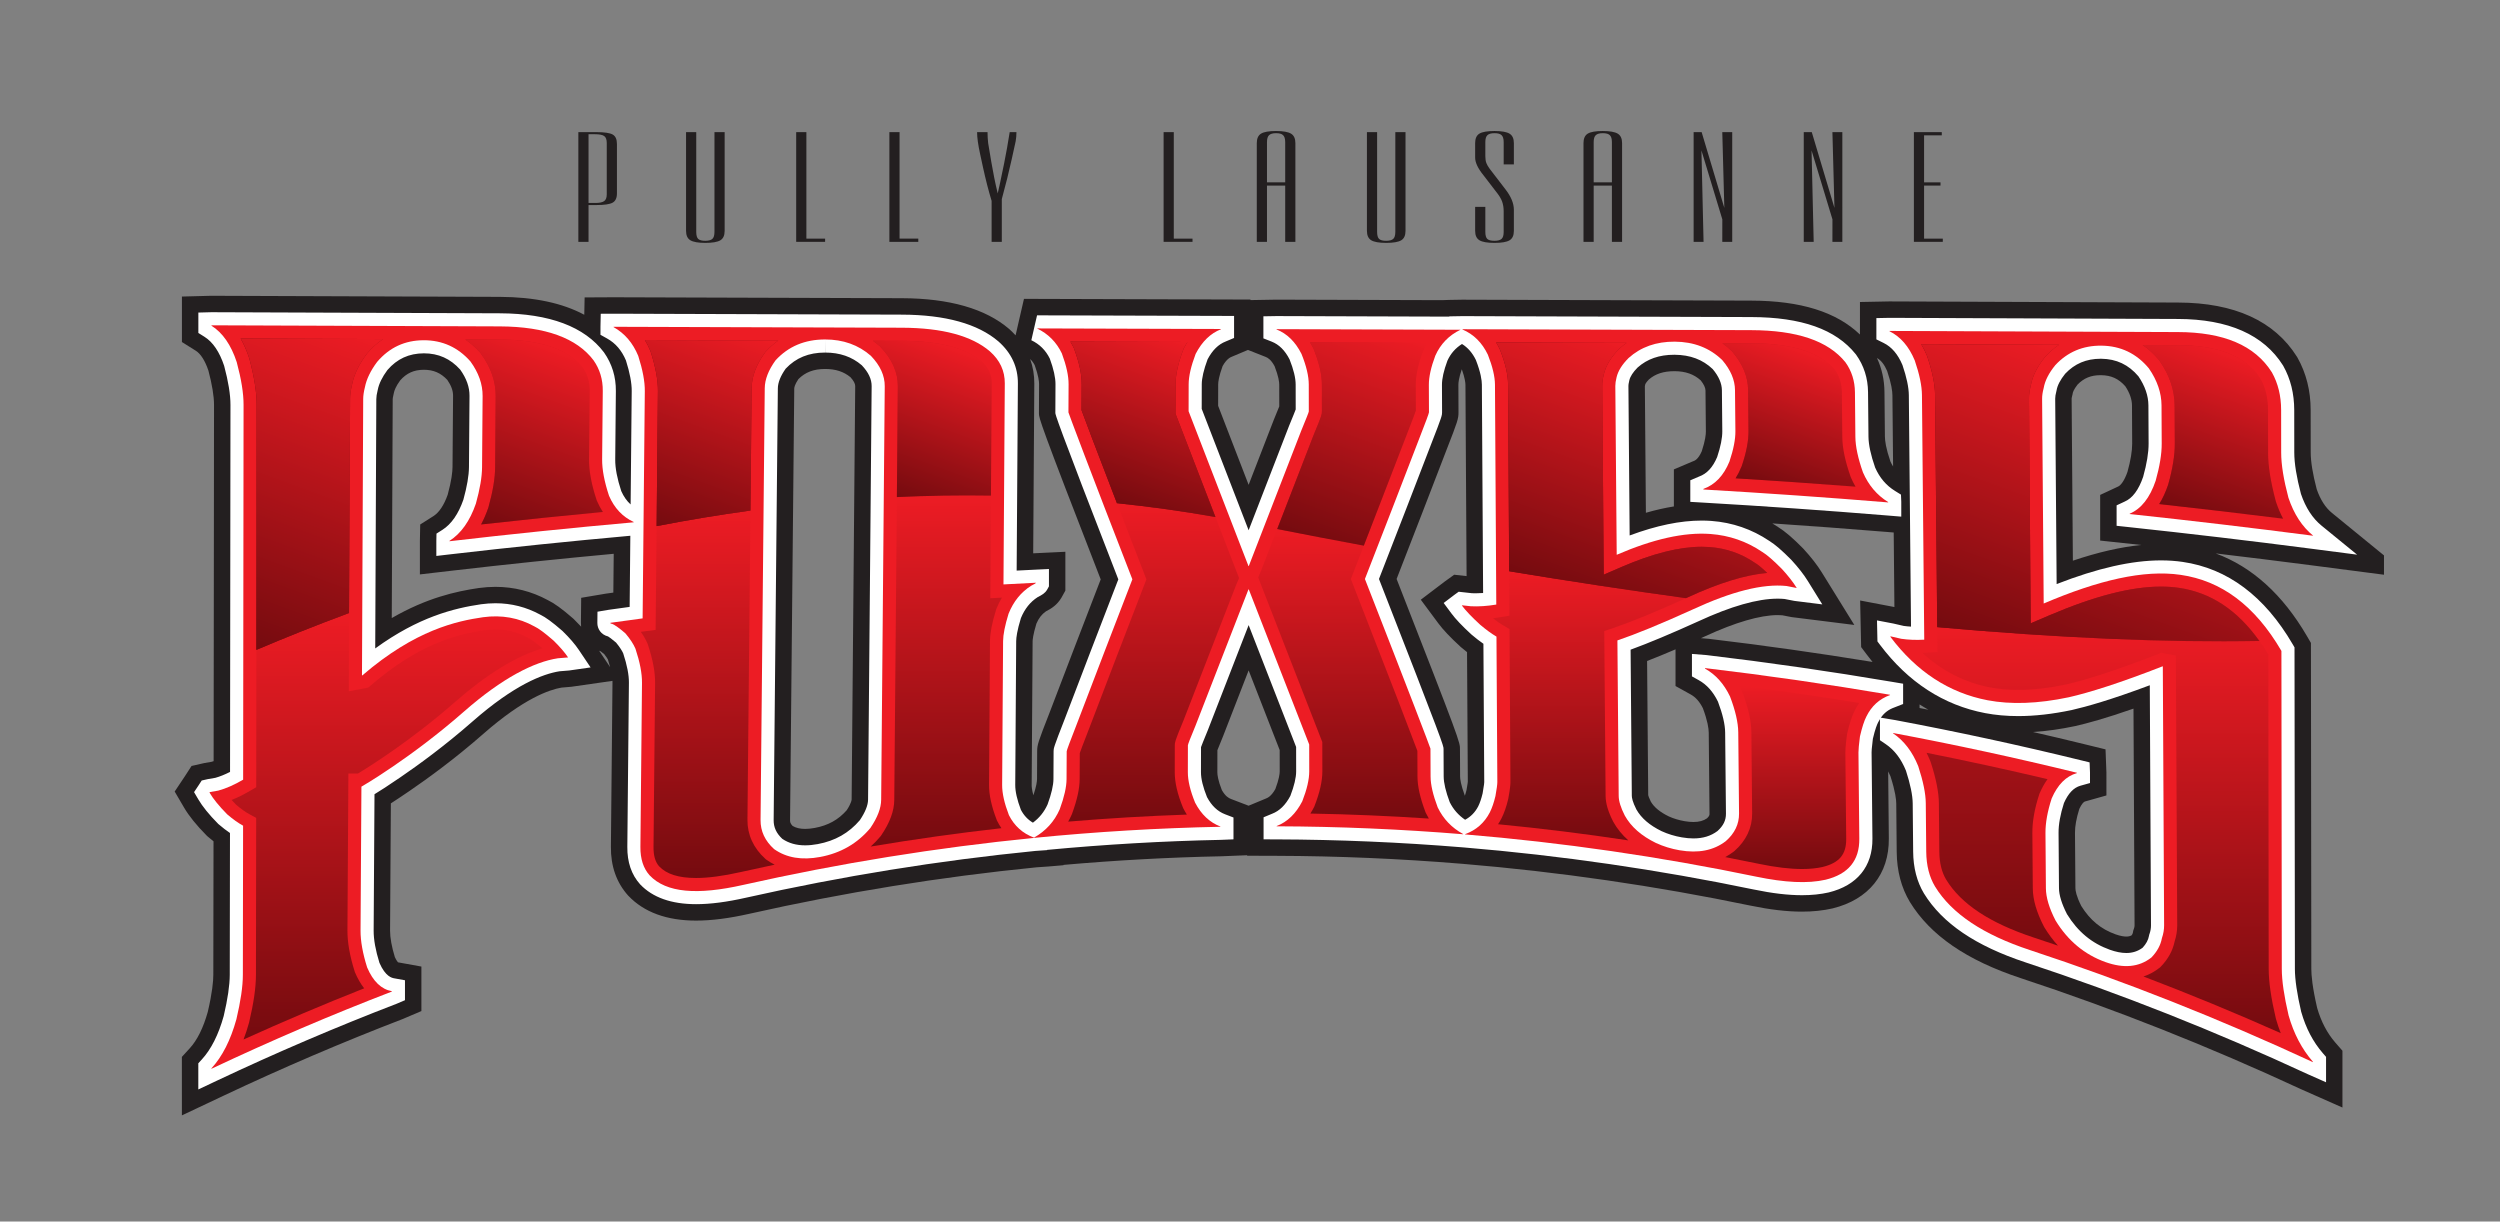 <?xml version="1.0" encoding="UTF-8" standalone="no"?>
<!-- Created with Inkscape (http://www.inkscape.org/) -->

<svg
   version="1.1"
   id="svg824"
   xml:space="preserve"
   width="1154.461"
   height="564.096"
   viewBox="0 0 1154.461 564.096"
   sodipodi:docname="PULLY-LAUSANNE_Foxes_LOGO_Blanc_long.svg"
   inkscape:version="1.1 (c4e8f9e, 2021-05-24)"
   xmlns:inkscape="http://www.inkscape.org/namespaces/inkscape"
   xmlns:sodipodi="http://sodipodi.sourceforge.net/DTD/sodipodi-0.dtd"
   xmlns="http://www.w3.org/2000/svg"
   xmlns:svg="http://www.w3.org/2000/svg"><rect x="0" y="0" width="1154.461" height="564.096" fill="#808080" stroke="none"/><defs
     id="defs828"><clipPath
       clipPathUnits="userSpaceOnUse"
       id="clipPath840"><path
         d="M 0,617.958 H 864.567 V 0 H 0 Z"
         id="path838" /></clipPath><linearGradient
       x1="0"
       y1="0"
       x2="1"
       y2="0"
       gradientUnits="userSpaceOnUse"
       gradientTransform="matrix(-8e-6,183.939,183.939,8e-6,689.013,187.338)"
       spreadMethod="pad"
       id="linearGradient886"><stop
         style="stop-opacity:1;stop-color:#750b0f"
         offset="0"
         id="stop882" /><stop
         style="stop-opacity:1;stop-color:#ed1c24"
         offset="1"
         id="stop884" /></linearGradient><linearGradient
       x1="0"
       y1="0"
       x2="1"
       y2="0"
       gradientUnits="userSpaceOnUse"
       gradientTransform="matrix(-6.5e-6,147.733,147.733,6.5e-6,132.926,157.536)"
       spreadMethod="pad"
       id="linearGradient906"><stop
         style="stop-opacity:1;stop-color:#750b0f"
         offset="0"
         id="stop902" /><stop
         style="stop-opacity:1;stop-color:#ed1c24"
         offset="1"
         id="stop904" /></linearGradient><linearGradient
       x1="0"
       y1="0"
       x2="1"
       y2="0"
       gradientUnits="userSpaceOnUse"
       gradientTransform="matrix(-5.3e-6,121.634,121.634,5.3e-6,323.203,224.376)"
       spreadMethod="pad"
       id="linearGradient926"><stop
         style="stop-opacity:1;stop-color:#750b0f"
         offset="0"
         id="stop922" /><stop
         style="stop-opacity:1;stop-color:#ed1c24"
         offset="1"
         id="stop924" /></linearGradient><linearGradient
       x1="0"
       y1="0"
       x2="1"
       y2="0"
       gradientUnits="userSpaceOnUse"
       gradientTransform="matrix(-5.6e-6,127.286,127.286,5.6e-6,244.023,213.487)"
       spreadMethod="pad"
       id="linearGradient946"><stop
         style="stop-opacity:1;stop-color:#750b0f"
         offset="0"
         id="stop942" /><stop
         style="stop-opacity:1;stop-color:#ed1c24"
         offset="1"
         id="stop944" /></linearGradient><linearGradient
       x1="0"
       y1="0"
       x2="1"
       y2="0"
       gradientUnits="userSpaceOnUse"
       gradientTransform="matrix(-4.4e-6,100.301,100.301,4.4e-6,464.271,234.071)"
       spreadMethod="pad"
       id="linearGradient966"><stop
         style="stop-opacity:1;stop-color:#750b0f"
         offset="0"
         id="stop962" /><stop
         style="stop-opacity:1;stop-color:#ed1c24"
         offset="1"
         id="stop964" /></linearGradient><linearGradient
       x1="0"
       y1="0"
       x2="1"
       y2="0"
       gradientUnits="userSpaceOnUse"
       gradientTransform="matrix(-4.8e-6,110.312,110.312,4.8e-6,398.491,233.011)"
       spreadMethod="pad"
       id="linearGradient986"><stop
         style="stop-opacity:1;stop-color:#750b0f"
         offset="0"
         id="stop982" /><stop
         style="stop-opacity:1;stop-color:#ed1c24"
         offset="1"
         id="stop984" /></linearGradient><linearGradient
       x1="0"
       y1="0"
       x2="1"
       y2="0"
       gradientUnits="userSpaceOnUse"
       gradientTransform="matrix(-2.8e-6,63.574,63.574,2.8e-6,619.708,216.595)"
       spreadMethod="pad"
       id="linearGradient1006"><stop
         style="stop-opacity:1;stop-color:#750b0f"
         offset="0"
         id="stop1002" /><stop
         style="stop-opacity:1;stop-color:#ed1c24"
         offset="1"
         id="stop1004" /></linearGradient><linearGradient
       x1="0"
       y1="0"
       x2="1"
       y2="0"
       gradientUnits="userSpaceOnUse"
       gradientTransform="matrix(-4.1e-6,93.242,93.242,4.1e-6,549.48,226.507)"
       spreadMethod="pad"
       id="linearGradient1026"><stop
         style="stop-opacity:1;stop-color:#750b0f"
         offset="0"
         id="stop1022" /><stop
         style="stop-opacity:1;stop-color:#ed1c24"
         offset="1"
         id="stop1024" /></linearGradient><linearGradient
       x1="0"
       y1="0"
       x2="1"
       y2="0"
       gradientUnits="userSpaceOnUse"
       gradientTransform="matrix(-6.1e-6,140.655,140.655,6.1e-6,726.884,159.735)"
       spreadMethod="pad"
       id="linearGradient1046"><stop
         style="stop-opacity:1;stop-color:#750b0f"
         offset="0"
         id="stop1042" /><stop
         style="stop-opacity:1;stop-color:#ed1c24"
         offset="1"
         id="stop1044" /></linearGradient><linearGradient
       x1="0"
       y1="0"
       x2="1"
       y2="0"
       gradientUnits="userSpaceOnUse"
       gradientTransform="matrix(128.621,0,0,-128.621,79.074,346.435)"
       spreadMethod="pad"
       id="linearGradient1066"><stop
         style="stop-opacity:1;stop-color:#750b0f"
         offset="0"
         id="stop1062" /><stop
         style="stop-opacity:1;stop-color:#ed1c24"
         offset="1"
         id="stop1064" /></linearGradient><linearGradient
       x1="0"
       y1="0"
       x2="1"
       y2="0"
       gradientUnits="userSpaceOnUse"
       gradientTransform="matrix(128.622,0,0,-128.622,79.075,368.017)"
       spreadMethod="pad"
       id="linearGradient1086"><stop
         style="stop-opacity:1;stop-color:#750b0f"
         offset="0"
         id="stop1082" /><stop
         style="stop-opacity:1;stop-color:#ed1c24"
         offset="1"
         id="stop1084" /></linearGradient><linearGradient
       x1="0"
       y1="0"
       x2="1"
       y2="0"
       gradientUnits="userSpaceOnUse"
       gradientTransform="matrix(125.098,0,0,-125.098,220.835,367.622)"
       spreadMethod="pad"
       id="linearGradient1106"><stop
         style="stop-opacity:1;stop-color:#750b0f"
         offset="0"
         id="stop1102" /><stop
         style="stop-opacity:1;stop-color:#ed1c24"
         offset="1"
         id="stop1104" /></linearGradient><linearGradient
       x1="0"
       y1="0"
       x2="1"
       y2="0"
       gradientUnits="userSpaceOnUse"
       gradientTransform="matrix(125.105,0,0,-125.105,220.832,372.525)"
       spreadMethod="pad"
       id="linearGradient1126"><stop
         style="stop-opacity:1;stop-color:#750b0f"
         offset="0"
         id="stop1122" /><stop
         style="stop-opacity:1;stop-color:#ed1c24"
         offset="1"
         id="stop1124" /></linearGradient><linearGradient
       x1="0"
       y1="0"
       x2="1"
       y2="0"
       gradientUnits="userSpaceOnUse"
       gradientTransform="matrix(124.94,0,0,-124.94,368.89,363.824)"
       spreadMethod="pad"
       id="linearGradient1146"><stop
         style="stop-opacity:1;stop-color:#750b0f"
         offset="0"
         id="stop1142" /><stop
         style="stop-opacity:1;stop-color:#ed1c24"
         offset="1"
         id="stop1144" /></linearGradient><linearGradient
       x1="0"
       y1="0"
       x2="1"
       y2="0"
       gradientUnits="userSpaceOnUse"
       gradientTransform="matrix(124.931,0,0,-124.931,368.89,368.917)"
       spreadMethod="pad"
       id="linearGradient1166"><stop
         style="stop-opacity:1;stop-color:#750b0f"
         offset="0"
         id="stop1162" /><stop
         style="stop-opacity:1;stop-color:#ed1c24"
         offset="1"
         id="stop1164" /></linearGradient><linearGradient
       x1="0"
       y1="0"
       x2="1"
       y2="0"
       gradientUnits="userSpaceOnUse"
       gradientTransform="matrix(126.86,0,0,-126.86,516.056,373.906)"
       spreadMethod="pad"
       id="linearGradient1186"><stop
         style="stop-opacity:1;stop-color:#750b0f"
         offset="0"
         id="stop1182" /><stop
         style="stop-opacity:1;stop-color:#ed1c24"
         offset="1"
         id="stop1184" /></linearGradient><linearGradient
       x1="0"
       y1="0"
       x2="1"
       y2="0"
       gradientUnits="userSpaceOnUse"
       gradientTransform="matrix(126.856,0,0,-126.856,516.058,354.722)"
       spreadMethod="pad"
       id="linearGradient1206"><stop
         style="stop-opacity:1;stop-color:#750b0f"
         offset="0"
         id="stop1202" /><stop
         style="stop-opacity:1;stop-color:#ed1c24"
         offset="1"
         id="stop1204" /></linearGradient><linearGradient
       x1="0"
       y1="0"
       x2="1"
       y2="0"
       gradientUnits="userSpaceOnUse"
       gradientTransform="matrix(125.373,0,0,-125.373,664.404,346.945)"
       spreadMethod="pad"
       id="linearGradient1226"><stop
         style="stop-opacity:1;stop-color:#750b0f"
         offset="0"
         id="stop1222" /><stop
         style="stop-opacity:1;stop-color:#ed1c24"
         offset="1"
         id="stop1224" /></linearGradient><linearGradient
       x1="0"
       y1="0"
       x2="1"
       y2="0"
       gradientUnits="userSpaceOnUse"
       gradientTransform="matrix(125.37,0,0,-125.37,664.408,368.034)"
       spreadMethod="pad"
       id="linearGradient1246"><stop
         style="stop-opacity:1;stop-color:#750b0f"
         offset="0"
         id="stop1242" /><stop
         style="stop-opacity:1;stop-color:#ed1c24"
         offset="1"
         id="stop1244" /></linearGradient><linearGradient
       x1="0"
       y1="0"
       x2="1"
       y2="0"
       gradientUnits="userSpaceOnUse"
       gradientTransform="matrix(39.744,109.196,109.196,-39.744,80.036,295.271)"
       spreadMethod="pad"
       id="linearGradient1266"><stop
         style="stop-opacity:1;stop-color:#750b0f"
         offset="0"
         id="stop1262" /><stop
         style="stop-opacity:1;stop-color:#ed1c24"
         offset="1"
         id="stop1264" /></linearGradient><linearGradient
       x1="0"
       y1="0"
       x2="1"
       y2="0"
       gradientUnits="userSpaceOnUse"
       gradientTransform="matrix(22.632,62.182,62.182,-22.632,170.699,334.064)"
       spreadMethod="pad"
       id="linearGradient1286"><stop
         style="stop-opacity:1;stop-color:#750b0f"
         offset="0"
         id="stop1282" /><stop
         style="stop-opacity:1;stop-color:#ed1c24"
         offset="1"
         id="stop1284" /></linearGradient><linearGradient
       x1="0"
       y1="0"
       x2="1"
       y2="0"
       gradientUnits="userSpaceOnUse"
       gradientTransform="matrix(25.607,70.354,70.354,-25.607,227.646,334.898)"
       spreadMethod="pad"
       id="linearGradient1306"><stop
         style="stop-opacity:1;stop-color:#750b0f"
         offset="0"
         id="stop1302" /><stop
         style="stop-opacity:1;stop-color:#ed1c24"
         offset="1"
         id="stop1304" /></linearGradient><linearGradient
       x1="0"
       y1="0"
       x2="1"
       y2="0"
       gradientUnits="userSpaceOnUse"
       gradientTransform="matrix(19.013,52.239,52.239,-19.013,311.48,344.742)"
       spreadMethod="pad"
       id="linearGradient1326"><stop
         style="stop-opacity:1;stop-color:#750b0f"
         offset="0"
         id="stop1322" /><stop
         style="stop-opacity:1;stop-color:#ed1c24"
         offset="1"
         id="stop1324" /></linearGradient><linearGradient
       x1="0"
       y1="0"
       x2="1"
       y2="0"
       gradientUnits="userSpaceOnUse"
       gradientTransform="matrix(26.824,73.698,73.698,-26.824,450.553,331.004)"
       spreadMethod="pad"
       id="linearGradient1346"><stop
         style="stop-opacity:1;stop-color:#750b0f"
         offset="0"
         id="stop1342" /><stop
         style="stop-opacity:1;stop-color:#ed1c24"
         offset="1"
         id="stop1344" /></linearGradient><linearGradient
       x1="0"
       y1="0"
       x2="1"
       y2="0"
       gradientUnits="userSpaceOnUse"
       gradientTransform="matrix(20.804,57.157,57.157,-20.804,385.495,343.425)"
       spreadMethod="pad"
       id="linearGradient1366"><stop
         style="stop-opacity:1;stop-color:#750b0f"
         offset="0"
         id="stop1362" /><stop
         style="stop-opacity:1;stop-color:#ed1c24"
         offset="1"
         id="stop1364" /></linearGradient><linearGradient
       x1="0"
       y1="0"
       x2="1"
       y2="0"
       gradientUnits="userSpaceOnUse"
       gradientTransform="matrix(17.018,46.758,46.758,-17.018,609.364,348.571)"
       spreadMethod="pad"
       id="linearGradient1386"><stop
         style="stop-opacity:1;stop-color:#750b0f"
         offset="0"
         id="stop1382" /><stop
         style="stop-opacity:1;stop-color:#ed1c24"
         offset="1"
         id="stop1384" /></linearGradient><linearGradient
       x1="0"
       y1="0"
       x2="1"
       y2="0"
       gradientUnits="userSpaceOnUse"
       gradientTransform="matrix(30.189,82.943,82.943,-30.189,546.494,310.711)"
       spreadMethod="pad"
       id="linearGradient1406"><stop
         style="stop-opacity:1;stop-color:#750b0f"
         offset="0"
         id="stop1402" /><stop
         style="stop-opacity:1;stop-color:#ed1c24"
         offset="1"
         id="stop1404" /></linearGradient><linearGradient
       x1="0"
       y1="0"
       x2="1"
       y2="0"
       gradientUnits="userSpaceOnUse"
       gradientTransform="matrix(36.386,99.969,99.969,-36.386,701.799,288.798)"
       spreadMethod="pad"
       id="linearGradient1426"><stop
         style="stop-opacity:1;stop-color:#750b0f"
         offset="0"
         id="stop1422" /><stop
         style="stop-opacity:1;stop-color:#ed1c24"
         offset="1"
         id="stop1424" /></linearGradient><linearGradient
       x1="0"
       y1="0"
       x2="1"
       y2="0"
       gradientUnits="userSpaceOnUse"
       gradientTransform="matrix(19.596,53.839,53.839,-19.596,755.233,339.97)"
       spreadMethod="pad"
       id="linearGradient1446"><stop
         style="stop-opacity:1;stop-color:#750b0f"
         offset="0"
         id="stop1442" /><stop
         style="stop-opacity:1;stop-color:#ed1c24"
         offset="1"
         id="stop1444" /></linearGradient><clipPath
       clipPathUnits="userSpaceOnUse"
       id="clipPath1456"><path
         d="M 0,617.958 H 864.567 V 0 H 0 Z"
         id="path1454" /></clipPath></defs><sodipodi:namedview
     id="namedview826"
     pagecolor="#ffffff"
     bordercolor="#666666"
     borderopacity="1.0"
     inkscape:pageshadow="2"
     inkscape:pageopacity="0.0"
     inkscape:pagecheckerboard="0"
     showgrid="false"
     inkscape:zoom="0.64961477"
     inkscape:cx="640.37953"
     inkscape:cy="433.33374"
     inkscape:window-width="2132"
     inkscape:window-height="1265"
     inkscape:window-x="85"
     inkscape:window-y="25"
     inkscape:window-maximized="0"
     inkscape:current-layer="g830" /><g
     id="g830"
     inkscape:groupmode="layer"
     inkscape:label="PULLY-LAUSANNE_Foxes_LOGO_Blanc (2)"
     transform="matrix(1.333,0,0,-1.333,1.539,690.018)"><g
       id="g834"><g
         id="g836"
         clip-path="url(#clipPath840)"><g
           id="g842"
           transform="translate(653.734,357.771)"><path
             d="m 0,0 c 0.284,-0.619 0.593,-1.193 0.927,-1.724 l -0.233,24.64 c -0.011,1.422 -0.34,4.034 -1.835,8.454 -0.971,2.241 -2.127,3.711 -3.521,4.481 1.698,-3.646 2.559,-7.57 2.599,-11.773 L -1.91,8.638 C -1.896,7.178 -1.553,4.5 0,0 m -232.895,19.288 c 3.514,-9.137 7.035,-18.258 10.563,-27.374 2.901,7.484 5.798,14.963 8.686,22.443 0.995,2.402 1.581,3.852 1.927,4.731 l -0.011,7.546 c 0,0.859 -0.212,2.803 -1.606,6.374 -1.223,2.275 -2.348,2.93 -3.097,3.225 l -6.13,2.418 -5.497,-2.316 c -0.57,-0.225 -1.849,-0.722 -3.29,-3.291 -1.322,-3.626 -1.527,-5.521 -1.529,-6.337 z M -84.71,-17.769 c 3.356,0.971 6.579,1.703 9.694,2.2 v 12.828 l 6.627,2.815 0.158,0.056 c 0.413,0.147 1.65,0.591 2.884,3.443 1.252,3.816 1.425,5.92 1.415,6.843 l -0.134,14.208 c -0.009,0.932 -0.595,2.159 -1.658,3.487 -2.369,2.14 -5.255,3.151 -9.055,3.176 -3.835,0 -6.622,-0.913 -8.889,-2.869 -1.044,-1.081 -1.252,-1.635 -1.253,-1.641 -0.081,-0.326 -0.127,-0.543 -0.149,-0.696 z M 64.834,26.653 c -1.409,-1.8 -1.633,-2.768 -1.663,-2.949 l -0.086,-0.472 -0.1,-0.39 c -0.202,-0.756 -0.21,-1.07 -0.21,-1.072 l 0.435,-56.131 c 8.685,2.927 16.529,4.728 23.703,5.439 -1.704,0.187 -14.248,1.528 -14.248,1.528 v 15.818 l 6.234,2.91 c 0.834,0.353 2.11,1.866 3.221,5.053 1.081,3.892 1.645,7.278 1.633,9.801 l -0.066,13.208 c -0.01,2.114 -0.786,4.352 -2.307,6.659 -2.303,2.618 -4.902,3.805 -8.386,3.845 l -0.231,0.002 c -3.273,0 -5.741,-1.004 -7.929,-3.249 m -529.973,-74.654 c 2.324,-1.135 4.945,-3.034 8.712,-6.313 l 0.298,-0.269 c 0.932,-0.909 1.781,-1.782 2.558,-2.624 -0.05,0.434 -0.075,0.875 -0.071,1.325 l 0.094,8.664 8.558,1.444 c 0.877,0.125 1.735,0.246 2.58,0.363 l 0.131,13.441 c -18.674,-1.729 -37.392,-3.683 -55.736,-5.817 l -11.41,-1.328 0.002,11.698 0.111,5.601 4.634,2.942 c 1.916,1.217 3.602,3.753 4.878,7.338 1.363,4.973 1.666,7.989 1.68,9.65 l 0.189,24.631 c 0.015,1.763 -0.619,3.522 -1.992,5.521 -2.277,2.425 -4.799,3.512 -8.132,3.512 -3.415,-0.013 -5.955,-1.146 -8.187,-3.666 -1.521,-2.082 -2.034,-3.508 -2.195,-4.345 l -0.1,-0.449 c -0.282,-1.115 -0.303,-1.612 -0.304,-1.741 l -0.329,-75.815 c 12.102,6.992 22.262,9.259 30.138,10.409 1.988,0.272 3.912,0.406 5.774,0.406 6.409,0 12.506,-1.541 18.119,-4.578 m 402.135,-13.413 c 18.882,-2.246 37.958,-4.939 56.814,-8.023 -0.664,0.818 -1.319,1.654 -1.963,2.51 l -1.985,2.635 -0.345,16.142 11.869,-2.264 -0.243,25.82 -2.752,0.225 c -13.031,1.068 -26.172,2.045 -39.287,2.927 0.676,-0.407 1.345,-0.831 2.008,-1.276 2.372,-1.469 5.129,-3.83 8.657,-7.415 2.807,-3.052 4.882,-5.724 6.481,-8.315 l 11.251,-18.171 -21.601,2.702 -0.272,0.044 -3.084,0.602 c -0.516,0.045 -1.052,0.064 -1.6,0.064 -6.053,0 -14.716,-2.525 -25.048,-7.3 -0.516,-0.235 -1.028,-0.467 -1.532,-0.696 z m -380.515,-9.824 c -0.205,0.797 -0.458,1.674 -0.769,2.643 -0.169,0.318 -0.537,0.931 -1.269,1.857 -0.547,0.459 -0.94,0.762 -1.201,0.957 -0.194,0.073 -0.386,0.149 -0.575,0.231 z M 13.156,-85.999 c -1.036,0.582 -2.056,1.194 -3.059,1.838 v -1.238 c 1.018,-0.199 2.04,-0.398 3.059,-0.6 m -309.018,29.808 c -1.196,-3.963 -1.3,-5.682 -1.303,-6.119 l -0.328,-49.778 c -0.004,-0.596 0.088,-1.723 0.591,-3.547 1.081,3.203 1.262,4.886 1.267,5.636 l 0.048,9.653 c 0,2.178 0.315,3.158 4.198,13.082 5.449,14.303 11.299,29.55 17.814,46.421 -21.292,54.763 -21.332,55.779 -21.399,57.447 l 0.046,10.195 c 0.004,0.885 -0.19,2.894 -1.515,6.589 -0.445,0.84 -0.962,1.535 -1.587,2.12 0.984,-2.687 1.473,-5.546 1.453,-8.531 l -0.386,-58.786 c 0.142,0.007 11.145,0.534 11.145,0.534 v -13.451 l -1.354,-2.452 c -1.526,-2.558 -3.474,-3.763 -5.376,-4.738 -1.426,-0.982 -2.487,-2.351 -3.314,-4.275 m 148.444,-59.593 c 0.168,0.491 0.368,1.143 0.573,1.985 0.336,1.847 0.424,2.64 0.446,2.865 l -0.27,44.899 c -0.677,0.53 -1.365,1.088 -2.057,1.676 l -0.206,0.18 c -3.54,3.244 -6.038,5.89 -7.731,8.176 l -6.025,8.12 8.264,6.273 3.304,2.381 4.294,-0.475 -0.395,66.266 c -0.004,0.601 -0.142,2.258 -1.262,5.397 -1.03,-2.995 -1.187,-4.643 -1.183,-5.388 l 0.039,-9.488 c 0.008,-2.251 -0.298,-3.217 -4.089,-12.913 -5.298,-13.807 -10.995,-28.538 -17.353,-44.868 22.026,-56.371 22.022,-56.605 21.948,-59.072 l 0.049,-9.326 c 0.004,-0.848 0.222,-2.822 1.627,-6.637 0.008,-0.017 0.017,-0.033 0.027,-0.051 m -84.183,1.94 c 1.196,-2.117 2.355,-2.76 3.136,-3.059 l 6.126,-2.347 5.91,2.453 c 0.586,0.226 1.914,0.734 3.358,3.328 1.309,3.486 1.508,5.318 1.507,6.111 l -0.009,7.389 -10.755,27.601 c -2.943,-7.57 -5.892,-15.16 -8.844,-22.777 -1.059,-2.555 -1.649,-4.027 -1.974,-4.865 l -0.017,-7.655 c -10e-4,-0.837 0.202,-2.744 1.562,-6.179 m 148.603,-3.992 c 1.143,-1.954 3.179,-3.625 6.217,-5.112 1.59,-0.73 3.528,-1.324 5.495,-1.658 1.098,-0.187 2.121,-0.283 3.046,-0.283 1.959,0 3.466,0.408 4.722,1.283 0.86,0.82 0.856,1.223 0.853,1.553 l -0.269,28.094 c -0.014,1.437 -0.378,4.07 -2.024,8.48 -1.153,2.293 -2.496,3.811 -4.217,4.766 l -5.264,2.923 v 12.71 c -3.572,-1.529 -6.859,-2.877 -9.848,-4.035 l 0.385,-46.481 c 0.047,-0.209 0.243,-0.916 0.904,-2.24 m -297.315,-8.414 c 1.196,-0.704 2.593,-1.034 4.356,-1.034 1.009,0 2.129,0.116 3.328,0.338 4.635,0.865 8.164,2.821 11.081,6.143 1.661,2.556 1.691,3.65 1.691,3.697 l 1.238,143.233 c 0.008,0.827 -0.546,1.859 -1.647,3.074 -2.369,1.941 -5.168,2.847 -8.781,2.847 h -0.024 c -3.904,-0.004 -6.845,-1.12 -9.222,-3.51 -1.322,-1.951 -1.438,-2.98 -1.441,-3.261 l -1.453,-149.557 c -0.006,-0.568 0.064,-1.115 0.874,-1.97 m 446.448,-27.764 c 3.05,-4.881 6.805,-7.986 11.803,-9.772 1.838,-0.66 3.078,-0.797 3.792,-0.797 0.713,0 1.285,0.131 1.824,0.428 0.205,0.274 0.381,0.572 0.428,0.832 l 0.156,0.823 0.255,0.734 c 0.133,0.381 0.193,0.719 0.191,1.039 l -0.372,75.111 c -9.648,-3.373 -16.141,-5.127 -20.127,-6.033 -5.12,-1.084 -10.021,-1.775 -14.663,-2.072 5.897,-1.35 11.771,-2.742 17.618,-4.176 l 7.487,-1.834 0.306,-8.008 0.004,-7.957 -7.463,-2.097 c -0.398,-0.112 -1.134,-0.854 -1.934,-2.571 -1.012,-3.236 -1.515,-6.019 -1.496,-8.275 l 0.147,-19.125 c 0.003,-0.84 0.279,-2.748 2.044,-6.25 m -658.013,-52.248 2.695,2.935 c 2.611,2.842 4.723,7.096 6.279,12.637 1.58,6.752 1.917,10.727 1.921,12.871 l 0.069,46.238 c -0.619,0.485 -1.249,1.002 -1.894,1.555 l -0.184,0.158 -0.314,0.293 c -3.525,3.561 -6.121,6.789 -7.834,9.713 l -3.228,5.522 3.547,5.318 2.294,3.541 4.426,1.008 2.541,0.441 c 0.223,0.067 0.449,0.141 0.681,0.219 l 0.14,123.451 c 0.004,2.949 -0.668,7.044 -1.943,11.848 -1.167,3.442 -2.679,5.823 -4.382,6.888 l -4.796,3.006 v 15.757 l 10.093,0.267 c 33.48,-0.133 66.786,-0.259 100.09,-0.376 11.865,-0.056 21.629,-2.135 29.202,-6.199 l 0.122,6.008 10.006,0.053 99.966,-0.324 c 16.427,-0.064 28.897,-3.645 37.068,-10.642 0.805,-0.713 1.558,-1.454 2.255,-2.222 l 2.902,12.637 78.469,-0.242 v -0.186 l 8.925,0.155 57.37,-0.181 2.494,0.086 4.551,0.079 100.151,-0.324 c 17.085,-0.044 29.458,-3.893 37.645,-11.742 V 55.25 l 10.133,0.201 c 33.439,-0.122 66.747,-0.253 100.051,-0.39 19.526,-0.052 33.384,-6.359 41.18,-18.747 l 0.206,-0.345 c 3.034,-5.391 4.552,-11.467 4.563,-18.149 L 145.6,3.115 c 0.002,-3.191 0.699,-7.464 2.074,-12.705 1.255,-3.625 3.027,-6.39 5.266,-8.217 l 18.043,-14.728 0.002,-6.694 -25.829,3.358 c -10.766,1.398 -21.613,2.743 -32.462,4.024 12.612,-4.658 23.209,-14.248 31.595,-28.627 l 1.387,-2.379 0.135,-112.913 c 0.002,-2.215 0.356,-6.359 2.023,-13.549 1.36,-4.711 3.464,-8.725 6.25,-11.935 l 2.509,-2.881 v -19.676 l -14.445,6.398 c -31.841,14.784 -64.467,27.705 -97.063,38.451 -18.703,6.182 -31.24,14.799 -38.333,26.348 -2.981,4.957 -4.512,10.779 -4.574,17.356 l -0.157,16.785 c -0.01,1.24 -0.287,4.097 -1.996,9.394 -0.253,0.606 -0.521,1.176 -0.803,1.713 l 0.226,-23.242 c 0.119,-12.332 -6.982,-21.16 -19.482,-24.217 -3.283,-0.752 -6.814,-1.121 -10.581,-1.121 -5.27,0 -11.115,0.684 -17.873,2.088 -32.942,6.848 -66.488,11.715 -99.706,14.471 l -0.661,0.052 c -21.166,1.739 -42.624,2.653 -63.798,2.723 l -10.197,0.035 v 0.17 l -8.95,-0.363 c -17.961,-0.367 -36.295,-1.367 -54.661,-2.983 v -0.113 l -5.297,-0.447 -4.085,-0.283 c -33.038,-3.28 -66.524,-8.694 -99.359,-16.073 -7.092,-1.603 -13.164,-2.384 -18.554,-2.384 -10.16,0 -18.068,2.906 -23.503,8.642 -4.081,4.53 -6.067,10.209 -6,16.989 l 0.548,56.812 c 0.002,0.182 0,0.383 -0.011,0.606 l -14.254,-2.042 -3.4,-0.289 c -4.172,-0.709 -13.082,-3.748 -27.022,-15.972 -9.866,-8.66 -19.357,-15.547 -25.581,-19.797 -2.576,-1.76 -4.732,-3.197 -6.509,-4.338 l -0.273,-44.09 c -0.011,-2.416 0.559,-5.574 1.653,-9.146 0.495,-1.078 0.896,-1.602 1.096,-1.825 l 8.103,-1.466 v -15.42 l -6.556,-2.789 c -20.713,-7.967 -41.511,-16.868 -61.819,-26.457 l -14.594,-6.893 z"
             style="fill:#231f20;fill-opacity:1;fill-rule:nonzero;stroke:none"
             id="path844" /></g><g
           id="g846"
           transform="translate(512.458,242.788)"><path
             d="m 0,0 c -0.442,-1.84 -0.96,-3.355 -1.514,-4.461 -1.085,-2.103 -2.594,-3.629 -4.547,-4.672 -2.296,1.569 -4.073,3.559 -5.329,6.096 -1.381,3.687 -2.087,6.678 -2.097,8.896 l -0.045,9.522 c 0.031,1.058 0.045,1.543 -22.37,58.9 6.679,17.148 12.632,32.53 18.164,46.944 3.702,9.471 3.7,9.782 3.696,10.817 l -0.039,9.482 c -0.011,2.16 0.627,4.978 1.889,8.377 1.133,2.493 2.817,4.379 5.051,5.786 2.013,-1.247 3.604,-3.065 4.807,-5.535 1.7,-4.369 2.069,-7.069 2.079,-8.573 L 0.173,69.422 c -0.875,-0.065 -1.724,-0.098 -2.545,-0.098 h -0.002 c -0.45,0 -0.901,0.01 -1.345,0.029 l -4.576,0.506 -1.413,-1.019 -3.782,-2.87 2.673,-3.604 c 1.477,-1.994 3.74,-4.375 6.913,-7.285 l 0.135,-0.119 c 1.405,-1.191 2.762,-2.24 4.047,-3.129 L 0.566,3.914 C 0.566,3.832 0.553,3.027 0,0 m -212.893,-2.17 c -0.015,-1.92 -0.97,-4.307 -2.836,-7.092 -3.794,-4.457 -8.566,-7.17 -14.58,-8.295 -1.543,-0.287 -3.013,-0.433 -4.373,-0.433 -3.092,0 -5.686,0.734 -7.92,2.248 -2.068,1.935 -3.023,4.006 -2.998,6.5 l 1.453,149.559 c 0.018,2.018 0.934,4.313 2.718,6.826 3.521,3.746 7.982,5.572 13.628,5.576 l 0.03,4.539 v -4.539 c 5.091,0 9.253,-1.44 12.713,-4.408 2.311,-2.451 3.425,-4.823 3.404,-7.25 z m 496.495,-73.592 c -1.46,6.264 -2.203,11.303 -2.206,14.973 l -0.132,111.378 -0.616,1.055 c -9.735,16.696 -22.584,26.305 -38.181,28.559 -2.361,0.345 -4.855,0.519 -7.421,0.519 -10.152,0 -22.037,-2.689 -36.188,-8.203 l -0.498,64.208 c -0.004,0.673 0.124,1.519 0.389,2.51 l 0.051,0.199 0.037,0.203 c 0.29,1.71 1.294,3.642 2.981,5.742 3.3,3.494 7.315,5.193 12.266,5.193 l 0.249,-0.002 c 5.23,-0.058 9.439,-2.049 12.855,-6.079 2.282,-3.348 3.448,-6.741 3.463,-10.085 l 0.068,-13.212 c 0.012,-3.114 -0.619,-6.989 -1.888,-11.519 -1.557,-4.553 -3.721,-7.448 -6.435,-8.598 l -2.765,-1.292 v -7.084 l 4.053,-0.434 c 21.098,-2.255 42.458,-4.784 63.481,-7.516 l 15.786,-2.051 -12.333,10.066 c -3.118,2.544 -5.512,6.236 -7.119,10.979 -1.532,5.797 -2.312,10.621 -2.314,14.344 l -0.017,14.704 c -0.008,5.689 -1.278,10.831 -3.782,15.279 l -0.113,0.194 c -6.69,10.628 -18.932,16.039 -36.387,16.086 -33.305,0.14 -66.613,0.269 -99.916,0.392 l -4.555,-0.09 v -7.37 l 2.524,-1.25 c 2.793,-1.385 4.928,-3.889 6.513,-7.647 1.442,-4.222 2.184,-7.733 2.207,-10.436 l 0.754,-80.177 c -0.873,0.051 -1.725,0.129 -2.538,0.245 l -3.575,0.826 -5.67,1.082 0.157,-7.282 0.88,-1.169 c 9.739,-12.939 21.993,-20.902 36.435,-23.667 3.583,-0.684 7.436,-1.028 11.45,-1.028 5.728,0 11.946,0.703 18.549,2.098 4.977,1.131 13.533,3.523 27.035,8.586 l 0.414,-83.178 c 0.006,-0.969 -0.163,-1.955 -0.506,-2.932 l -0.117,-0.337 -0.067,-0.358 c -0.257,-1.441 -0.988,-2.797 -2.227,-4.137 -1.658,-1.22 -3.502,-1.812 -5.627,-1.812 -1.698,0 -3.616,0.379 -5.705,1.125 -6.26,2.236 -11.122,6.273 -14.853,12.34 -1.824,3.564 -2.756,6.592 -2.771,8.996 l -0.148,19.119 c -0.026,2.939 0.604,6.426 1.868,10.373 1.5,3.379 3.374,5.342 5.713,6 l 3.311,0.93 -0.002,3.644 -0.136,3.506 -3.323,0.815 c -21.119,5.175 -42.635,9.826 -63.942,13.828 l -5.05,0.847 c 1.18,1.69 2.702,2.842 4.697,3.551 l 3.017,1.184 v 7.033 l -3.778,0.639 c -21.276,3.611 -42.909,6.733 -64.305,9.276 l -5.073,0.4 v -7.778 l 2.334,-1.297 c 2.813,-1.56 4.996,-4.006 6.683,-7.473 1.624,-4.292 2.461,-7.89 2.489,-10.693 L 84.3,-7.016 c 0.022,-2.289 -0.909,-4.207 -2.932,-6.017 -2.297,-1.725 -5.025,-2.565 -8.333,-2.565 -1.248,0 -2.593,0.125 -4.001,0.366 -2.496,0.425 -4.892,1.166 -7.038,2.156 -4.158,2.035 -7.016,4.496 -8.73,7.523 -1.363,2.694 -1.578,4.114 -1.58,4.723 l -0.418,50.62 c 6.236,2.275 14.121,5.578 23.516,9.848 11.233,5.195 20.466,7.827 27.436,7.827 0.828,0 1.634,-0.037 2.405,-0.113 l 3.207,-0.629 0.272,-0.044 9.573,-1.196 -4.992,8.063 c -1.391,2.252 -3.271,4.674 -5.696,7.313 -3.203,3.254 -5.718,5.423 -7.681,6.621 -6.001,4.045 -12.75,6.374 -20.065,6.917 -1.083,0.08 -2.207,0.121 -3.338,0.121 -7.425,0 -15.641,-1.693 -24.965,-5.16 l -0.425,51.804 c -0.002,0.255 0.034,0.833 0.315,1.951 0.306,1.32 1.267,2.807 2.863,4.422 3.347,2.977 7.488,4.424 12.663,4.424 h 0.178 c 5.385,-0.038 9.695,-1.659 13.17,-4.956 2.099,-2.502 3.173,-4.971 3.195,-7.341 l 0.135,-14.206 c 0.023,-2.299 -0.574,-5.296 -1.775,-8.908 -1.501,-3.59 -3.561,-5.813 -6.3,-6.792 L 71.95,108.478 V 101 l 4.275,-0.25 c 21.222,-1.228 42.722,-2.731 63.906,-4.465 l 4.907,-0.403 -0.002,5.128 -0.103,2.5 -2.051,1.269 c -3.069,1.893 -5.326,4.546 -6.899,8.101 -1.507,4.317 -2.281,7.91 -2.308,10.685 l -0.152,15.44 c -0.046,4.845 -1.436,9.21 -4.133,12.979 l -0.151,0.196 c -6.889,8.595 -18.726,12.794 -36.179,12.84 -33.342,0.11 -66.686,0.219 -100.032,0.324 l -4.55,-0.079 v -0.095 l -59.864,0.191 -4.556,-0.079 v -7.641 l 2.875,-1.131 c 2.551,-1.008 4.574,-3.016 6.187,-6.144 1.401,-3.522 2.115,-6.461 2.115,-8.741 l 0.014,-8.606 c -0.237,-0.641 -0.833,-2.16 -2.312,-5.728 -4.648,-12.039 -9.317,-24.073 -13.994,-36.131 -5.436,14.007 -10.853,28.013 -16.256,42.061 l 0.019,8.479 c 0.004,2.18 0.686,5.1 2.025,8.685 1.682,3.166 3.735,5.188 6.276,6.176 l 2.893,1.219 v 7.629 l -68.253,0.21 -1.981,-8.626 c 2.87,-1.383 4.963,-3.46 6.394,-6.349 1.323,-3.609 1.988,-6.597 1.975,-8.89 l -0.047,-9.943 c 0.023,-0.568 0.066,-1.748 21.814,-57.664 -6.83,-17.685 -12.933,-33.579 -18.616,-48.502 -3.808,-9.725 -3.808,-10.036 -3.808,-11.036 l -0.049,-9.658 c -0.014,-2.142 -0.694,-5.086 -2.029,-8.742 -1.164,-2.605 -2.851,-4.688 -5.085,-6.348 -1.776,1.053 -3.151,2.524 -4.166,4.465 -1.313,3.459 -1.97,6.352 -1.956,8.606 l 0.328,49.776 c 0.008,1.26 0.301,3.668 1.633,8.018 1.324,3.218 3.224,5.6 5.802,7.265 1.546,0.775 2.553,1.37 3.266,2.562 l 0.647,1.171 v 6.015 l -4.756,-0.228 c -2.145,-0.103 -4.287,-0.211 -6.43,-0.323 l 0.427,64.81 c 0.039,5.682 -2.214,10.574 -6.75,14.588 -7.116,6.095 -18.347,9.215 -33.383,9.274 -33.304,0.104 -66.611,0.215 -99.919,0.324 l -4.46,-0.023 -0.092,-4.461 v -2.822 l 2.319,-1.298 c 2.91,-1.629 5.04,-4.112 6.504,-7.585 1.355,-4.302 2.027,-7.864 2.001,-10.586 l -0.379,-39.303 c -1.327,1.201 -2.404,2.728 -3.244,4.627 -1.415,4.304 -2.118,7.98 -2.089,10.93 l 0.221,23.704 c 0.045,4.935 -1.305,9.403 -4.115,13.41 -6.715,8.905 -18.841,13.463 -36.045,13.546 -33.307,0.116 -66.612,0.242 -99.92,0.377 l -4.554,-0.121 v -7.068 l 2.128,-1.334 c 2.902,-1.818 5.193,-5.205 6.811,-10.069 1.452,-5.429 2.185,-9.967 2.181,-13.494 L -433.918,7.443 c -1.821,-0.923 -3.524,-1.609 -5.088,-2.045 l -2.7,-0.468 -2.03,-0.463 -1.076,-1.66 -1.575,-2.362 1.433,-2.449 c 1.472,-2.514 3.773,-5.361 6.844,-8.461 l 0.132,-0.135 0.145,-0.121 c 1.366,-1.17 2.654,-2.16 3.89,-2.998 l -0.077,-49.125 c -0.005,-3.572 -0.709,-8.379 -2.098,-14.279 -1.801,-6.471 -4.358,-11.543 -7.601,-15.072 l -1.195,-1.301 v -9.067 l 6.476,3.061 c 20.44,9.652 41.371,18.607 62.206,26.619 l 2.909,1.242 v 6.907 l -3.726,0.673 c -0.753,0.139 -3.022,0.549 -5.118,5.364 -1.348,4.308 -2.023,8.076 -2.008,11.187 l 0.293,47.223 c 1.905,1.141 4.715,2.961 8.97,5.869 6.098,4.162 15.391,10.904 25.039,19.377 14.442,12.664 24.307,16.43 30.075,17.344 l 3.236,0.267 0.256,0.028 7.282,1.044 -4.021,5.996 c -1.365,2.035 -3.213,4.183 -5.647,6.562 l -0.195,0.178 c -3.384,2.945 -5.733,4.664 -7.573,5.539 -4.805,2.625 -10.026,3.955 -15.522,3.955 -1.607,0 -3.259,-0.116 -4.953,-0.347 -9.399,-1.374 -21.738,-4.419 -36.696,-15.309 l 0.376,86.378 c 0.005,0.822 0.154,1.823 0.448,2.978 l 0.058,0.256 c 0.406,2.096 1.529,4.393 3.34,6.832 3.343,3.876 7.453,5.768 12.63,5.79 5.048,0 9.164,-1.843 12.577,-5.63 2.201,-3.091 3.261,-6.082 3.234,-9.137 l -0.188,-24.631 c -0.023,-2.941 -0.674,-6.745 -1.937,-11.307 -1.734,-4.969 -4.178,-8.481 -7.261,-10.441 l -2.055,-1.304 -0.049,-2.436 -10e-4,-5.307 5.062,0.59 c 20.543,2.39 41.44,4.541 62.143,6.404 l -0.238,-24.645 c -2.426,-0.332 -4.851,-0.666 -7.277,-1.007 l -3.867,-0.653 -0.042,-3.902 c -0.018,-1.992 1.241,-4.063 3.702,-4.666 0.385,-0.232 1.221,-0.805 2.782,-2.137 1.425,-1.732 2.127,-2.959 2.471,-3.724 1.339,-4.067 2.006,-7.496 1.977,-10.197 l -0.549,-56.812 c -0.052,-5.307 1.413,-9.656 4.441,-13.02 4.319,-4.554 10.835,-6.865 19.374,-6.865 4.965,0 10.627,0.734 17.306,2.246 33.064,7.432 66.78,12.881 100.215,16.195 l 4.085,0.286 v 0.08 c 19.948,1.877 40.145,3.064 60.119,3.47 l 4.445,0.182 v 7.566 l -2.915,1.12 c -2.599,0.994 -4.649,2.939 -6.255,5.941 -1.396,3.449 -2.1,6.35 -2.096,8.621 l 0.018,8.688 c 0.224,0.621 0.813,2.156 2.358,5.878 4.727,12.194 9.442,24.318 14.141,36.406 2.851,-7.323 16.449,-42.218 16.449,-42.218 l 0.01,-8.449 c 0.004,-2.16 -0.674,-5.02 -2.011,-8.498 -1.684,-3.18 -3.765,-5.213 -6.358,-6.205 l -2.918,-1.209 v -7.643 l 4.529,-0.014 c 21.324,-0.072 42.929,-0.996 64.223,-2.742 l 0.029,-0.002 0.658,-0.054 c 33.449,-2.774 67.227,-7.676 100.395,-14.569 6.368,-1.324 11.833,-1.97 16.713,-1.97 3.336,0 6.417,0.316 9.23,0.958 9.859,2.413 15.237,9.03 15.145,18.635 l -0.292,29.907 c -0.004,0.251 0.022,1.33 0.445,4.697 0.809,3.431 1.454,4.961 1.817,5.668 0.197,0.406 0.412,0.781 0.637,1.142 v -7.32 l 1.989,-1.348 c 3.038,-2.064 5.333,-5.074 7.015,-9.195 1.506,-4.631 2.314,-8.539 2.34,-11.307 l 0.158,-16.785 c 0.052,-5.539 1.296,-10.381 3.733,-14.431 6.36,-10.36 17.897,-18.184 35.264,-23.92 32.792,-10.811 65.626,-23.817 97.585,-38.655 l 6.453,-2.857 v 8.805 l -1.114,1.279 c -3.367,3.877 -5.875,8.666 -7.463,14.236"
             style="fill:#ffffff;fill-opacity:1;fill-rule:nonzero;stroke:none"
             id="path848" /></g><g
           id="g850"
           transform="translate(124.051,245.124)"><path
             d="m 0,0 c -0.101,-20.4 -0.203,-29.422 -0.306,-49.822 -0.016,-3.627 0.743,-7.918 2.286,-12.793 2.06,-4.856 4.916,-7.582 8.568,-8.244 0,-0.041 -0.002,-0.084 -0.002,-0.123 -20.974,-8.067 -41.822,-16.983 -62.515,-26.754 v 0.136 c 3.762,4.092 6.649,9.77 8.655,17.016 1.484,6.295 2.234,11.398 2.24,15.398 0.025,21.018 0.051,30.657 0.078,51.672 -1.645,0.889 -3.47,2.188 -5.482,3.905 -2.835,2.863 -4.888,5.4 -6.152,7.562 0.037,0.057 0.073,0.111 0.111,0.17 0.97,0.168 1.94,0.338 2.91,0.506 2.687,0.721 5.563,1.998 8.632,3.789 0.05,39.493 0.098,90.361 0.147,129.854 0.006,3.996 -0.785,8.905 -2.37,14.801 -1.966,5.976 -4.881,10.189 -8.751,12.614 v 0.138 c 33.306,-0.134 66.614,-0.258 99.922,-0.376 15.855,-0.077 26.669,-4.089 32.435,-11.74 2.175,-3.103 3.24,-6.633 3.203,-10.636 -0.073,-7.902 -0.147,-15.801 -0.222,-23.703 -0.031,-3.486 0.76,-7.703 2.384,-12.599 1.851,-4.287 4.705,-7.306 8.553,-9.08 0,-0.037 0,-0.073 -0.002,-0.11 -21.312,-1.904 -42.594,-4.09 -63.837,-6.565 0,0.043 0,0.083 0.001,0.122 4.021,2.557 7.076,6.868 9.163,12.917 1.402,5.036 2.114,9.231 2.139,12.626 0.064,8.21 0.128,16.421 0.191,24.632 0.031,4.104 -1.376,8.082 -4.231,12.012 -4.284,4.855 -9.689,7.349 -16.211,7.326 C 15.086,154.626 9.727,152.178 5.451,147.16 3.162,144.108 1.745,141.157 1.203,138.353 0.815,136.821 0.621,135.462 0.615,134.284 0.474,106.154 0.334,66.647 0.193,38.52 c 0.037,0.005 0.076,0.011 0.113,0.019 18.391,15.815 32.755,18.835 41.82,20.159 6.503,0.889 12.427,-0.217 17.768,-3.166 1.428,-0.65 3.647,-2.303 6.648,-4.914 2.173,-2.123 3.858,-4.064 5.052,-5.844 C 71.556,44.769 71.519,44.763 71.479,44.757 70.344,44.665 69.21,44.571 68.075,44.476 59.824,43.224 48.826,37.684 35.542,26.031 17.205,9.934 0,-0.041 0,0"
             style="fill:#ed1c24;fill-opacity:1;fill-rule:nonzero;stroke:none"
             id="path852" /></g><g
           id="g854"
           transform="translate(262.84,286.994)"><path
             d="m 0,0 c -0.174,-17.8 -0.348,-35.601 -0.52,-53.405 -0.037,-3.866 1.528,-7.241 4.697,-10.098 4.309,-3.045 9.628,-3.904 15.967,-2.719 7.1,1.326 12.893,4.668 17.371,10.014 2.474,3.641 3.724,6.885 3.749,9.795 0.148,17.08 0.297,34.162 0.444,51.243 0.058,6.84 0.118,13.68 0.177,20.519 0.205,23.822 0.409,47.643 0.617,71.468 0.032,3.698 -1.573,7.21 -4.805,10.574 -4.294,3.756 -9.588,5.667 -15.885,5.661 C 14.831,113.045 9.115,110.669 4.67,105.815 2.207,102.424 0.963,99.193 0.933,96.154 0.69,71.245 0.451,46.337 0.208,21.426 0.138,14.285 0.068,7.145 0,0 m -51.438,117.332 c 0,0.036 0.001,0.074 0.001,0.108 33.306,-0.11 66.613,-0.219 99.917,-0.322 14.037,-0.055 24.178,-2.816 30.445,-8.185 3.469,-3.069 5.194,-6.766 5.165,-11.111 -0.153,-23.208 -0.306,-46.419 -0.459,-69.629 3.738,0.207 7.476,0.399 11.217,0.579 v -0.095 c -0.078,-0.129 -0.617,-0.442 -1.61,-0.936 -3.523,-2.208 -6.136,-5.445 -7.844,-9.698 -1.248,-4.035 -1.875,-7.211 -1.893,-9.51 -0.108,-16.595 -0.218,-33.186 -0.327,-49.778 -0.019,-2.877 0.761,-6.377 2.345,-10.488 1.892,-3.756 4.787,-6.346 8.694,-7.795 -0.002,-0.035 -0.002,-0.065 -0.002,-0.096 -33.703,-3.344 -67.325,-8.772 -100.762,-16.285 -15.845,-3.586 -26.623,-2.774 -32.392,3.314 -2.172,2.414 -3.238,5.709 -3.197,9.852 0.185,18.937 0.367,37.877 0.55,56.814 0.031,3.274 -0.723,7.21 -2.27,11.859 -0.667,1.576 -1.826,3.341 -3.47,5.297 -2.105,1.822 -3.644,2.931 -4.626,3.31 -0.381,0.016 -0.565,0.106 -0.565,0.252 10e-4,0.037 10e-4,0.074 10e-4,0.111 3.715,0.52 7.429,1.03 11.145,1.526 0.254,26.242 0.508,52.49 0.761,78.733 0.032,3.275 -0.725,7.318 -2.273,12.19 -1.853,4.5 -4.703,7.828 -8.551,9.983"
             style="fill:#ed1c24;fill-opacity:1;fill-rule:nonzero;stroke:none"
             id="path856" /></g><g
           id="g858"
           transform="translate(358.09,403.869)"><path
             d="m 0,0 c 21.247,-0.066 42.487,-0.132 63.729,-0.196 v -0.095 c -3.642,-1.416 -6.566,-4.264 -8.777,-8.546 -1.602,-4.226 -2.411,-7.736 -2.415,-10.536 -0.008,-3.107 -0.013,-6.215 -0.019,-9.323 6.013,-15.648 12.049,-31.242 18.109,-46.846 0.873,-2.261 1.752,-4.52 2.628,-6.778 h 0.113 c 6.081,15.666 12.139,31.279 18.174,46.894 1.742,4.207 2.618,6.431 2.618,6.68 -0.006,3.099 -0.01,6.2 -0.014,9.298 -0.002,2.915 -0.843,6.452 -2.518,10.611 -2.132,4.22 -5.018,7.049 -8.659,8.486 v 0.095 c 21.248,-0.067 42.489,-0.134 63.731,-0.204 -4.012,-1.936 -6.917,-4.934 -8.721,-8.993 -1.501,-3.998 -2.243,-7.373 -2.231,-10.124 0.016,-3.16 0.027,-6.32 0.041,-9.481 0.002,-0.315 -1.126,-3.369 -3.386,-9.144 -6.244,-16.276 -12.514,-32.452 -18.807,-48.601 15.081,-38.58 22.71,-58.549 22.707,-58.768 0.011,-3.224 0.025,-6.447 0.042,-9.67 0.011,-2.814 0.832,-6.371 2.463,-10.676 1.933,-4.019 4.87,-7.08 8.796,-9.226 v -0.092 c -21.505,1.766 -43.039,2.686 -64.579,2.756 v 0.092 c 3.692,1.414 6.649,4.26 8.874,8.57 1.613,4.131 2.414,7.588 2.411,10.375 -0.002,3.102 -0.006,6.199 -0.012,9.301 -7.008,17.988 -13.985,35.872 -20.932,53.734 -0.038,-0.002 -0.076,-0.002 -0.113,-0.002 -6.083,-15.637 -12.189,-31.332 -18.315,-47.134 -1.774,-4.268 -2.663,-6.563 -2.665,-6.875 -0.005,-3.108 -0.013,-6.217 -0.018,-9.327 -0.007,-2.922 0.832,-6.437 2.516,-10.548 2.142,-4.102 5.059,-6.844 8.75,-8.258 v -0.092 c -21.536,-0.44 -43.067,-1.723 -64.56,-3.856 v 0.092 c 4.079,2.311 7.055,5.578 8.917,9.838 1.557,4.235 2.341,7.697 2.356,10.414 0.016,3.221 0.034,6.44 0.051,9.658 0,0.313 1.168,3.461 3.493,9.405 6.442,16.91 12.862,33.61 19.258,50.165 -14.82,38.093 -22.139,57.659 -22.144,57.827 0.016,3.251 0.034,6.5 0.049,9.752 0.015,2.9 -0.764,6.464 -2.337,10.693 C 6.727,-4.738 3.862,-1.858 0,0"
             style="fill:#ed1c24;fill-opacity:1;fill-rule:nonzero;stroke:none"
             id="path860" /></g><g
           id="g862"
           transform="translate(505.472,403.594)"><path
             d="m 0,0 c 33.344,-0.104 66.687,-0.212 100.03,-0.324 15.78,-0.043 26.666,-3.67 32.656,-11.14 2.149,-3.003 3.249,-6.478 3.287,-10.378 0.049,-5.149 0.1,-10.296 0.149,-15.444 0.034,-3.34 0.907,-7.422 2.624,-12.301 1.937,-4.467 4.854,-7.902 8.739,-10.302 0.002,-0.038 0.002,-0.075 0.002,-0.112 -21.312,1.747 -42.651,3.238 -64.015,4.476 v 0.203 c 4.013,1.434 7.022,4.587 9.025,9.477 1.406,4.179 2.092,7.699 2.063,10.539 -0.045,4.736 -0.092,9.471 -0.138,14.206 -0.03,3.516 -1.505,7 -4.419,10.41 -4.367,4.234 -9.85,6.335 -16.451,6.38 -6.45,0.042 -11.783,-1.869 -15.999,-5.67 -2.26,-2.262 -3.646,-4.484 -4.157,-6.687 -0.297,-1.169 -0.439,-2.175 -0.433,-3.017 0.162,-19.488 0.321,-38.974 0.481,-58.462 12.519,5.412 23.327,7.885 32.453,7.211 6.54,-0.488 12.519,-2.531 17.952,-6.215 1.602,-0.956 3.899,-2.939 6.89,-5.98 2.148,-2.341 3.839,-4.516 5.074,-6.515 -0.039,0.004 -0.076,0.008 -0.113,0.013 -1.14,0.226 -2.284,0.451 -3.422,0.672 -8.285,0.871 -19.081,-1.927 -32.411,-8.087 -11.211,-5.1 -19.945,-8.657 -26.179,-10.764 0.15,-17.956 0.295,-35.911 0.445,-53.862 0.015,-1.823 0.722,-4.094 2.117,-6.828 2.172,-3.885 5.753,-7.02 10.74,-9.457 2.605,-1.206 5.362,-2.057 8.267,-2.553 6.422,-1.1 11.743,-0.094 15.976,3.162 3.097,2.717 4.625,5.916 4.593,9.57 -0.091,9.365 -0.18,18.729 -0.271,28.094 -0.031,3.377 -0.982,7.543 -2.854,12.443 -2.093,4.389 -4.977,7.608 -8.649,9.647 0,0.067 -0.002,0.134 -0.002,0.202 21.408,-2.544 42.771,-5.624 64.08,-9.243 v -0.108 c -3.697,-1.316 -6.435,-3.814 -8.22,-7.486 -0.741,-1.436 -1.479,-3.717 -2.205,-6.848 -0.352,-2.771 -0.523,-4.617 -0.514,-5.539 0.098,-9.97 0.195,-19.939 0.292,-29.912 0.073,-7.533 -3.818,-12.256 -11.685,-14.181 -6.207,-1.415 -14.18,-0.985 -23.94,1.044 -33.505,6.963 -67.189,11.85 -100.946,14.651 v 0.09 c 3.832,1.379 6.693,3.892 8.595,7.578 0.752,1.506 1.393,3.381 1.923,5.607 0.44,2.426 0.662,4.053 0.657,4.875 -0.1,16.791 -0.199,33.584 -0.301,50.374 -1.685,0.989 -3.565,2.354 -5.64,4.11 -2.914,2.675 -5.027,4.886 -6.332,6.645 0.038,0.03 0.075,0.061 0.114,0.09 0.994,-0.11 1.986,-0.22 2.981,-0.331 2.746,-0.139 5.682,0.062 8.813,0.587 -0.152,25.395 -0.304,50.792 -0.455,76.191 C 11.252,-16.42 10.433,-12.96 8.814,-8.84 6.815,-4.656 3.878,-1.744 0,-0.093 Z"
             style="fill:#ed1c24;fill-opacity:1;fill-rule:nonzero;stroke:none"
             id="path864" /></g><g
           id="g866"
           transform="translate(653.413,402.996)"><path
             d="m 0,0 c 33.305,-0.122 66.607,-0.251 99.911,-0.391 15.782,-0.042 26.646,-4.555 32.568,-13.966 2.125,-3.783 3.189,-8.16 3.195,-13.061 0.006,-4.905 0.012,-9.81 0.017,-14.714 0.004,-4.19 0.842,-9.373 2.509,-15.636 1.888,-5.656 4.755,-10.053 8.597,-13.186 -21.154,2.748 -42.352,5.257 -63.584,7.526 v 0.121 c 3.992,1.693 6.99,5.485 9,11.432 1.406,5 2.106,9.314 2.088,12.886 -0.023,4.404 -0.042,8.807 -0.064,13.212 -0.023,4.317 -1.483,8.622 -4.383,12.813 -4.351,5.225 -9.825,7.79 -16.424,7.866 -6.449,0.073 -11.781,-2.222 -15.991,-6.748 -2.251,-2.767 -3.598,-5.409 -4.031,-7.961 -0.368,-1.392 -0.549,-2.628 -0.539,-3.713 0.183,-23.633 0.364,-47.269 0.547,-70.906 18.885,8.072 34.7,11.794 47.439,9.932 14.021,-2.027 25.677,-10.508 34.917,-26.353 0.044,-36.718 0.09,-73.437 0.131,-110.155 0.006,-4.098 0.792,-9.444 2.353,-16.104 1.781,-6.314 4.59,-11.654 8.43,-16.076 v -0.133 c -32.349,15.016 -65.076,27.967 -98.081,38.848 -16.027,5.297 -26.994,12.504 -32.818,21.984 -1.996,3.322 -3.016,7.344 -3.059,12.1 -0.05,5.593 -0.104,11.191 -0.159,16.787 -0.029,3.291 -0.899,7.584 -2.613,12.818 -2.013,5.006 -4.923,8.807 -8.731,11.393 v 0.107 c 21.304,-4 42.546,-8.594 63.703,-13.777 0.002,-0.041 0.002,-0.078 0.002,-0.119 -3.754,-1.055 -6.666,-3.987 -8.735,-8.756 -1.47,-4.526 -2.187,-8.524 -2.16,-12.02 0.05,-6.373 0.098,-12.744 0.148,-19.119 0.024,-3.183 1.138,-6.894 3.349,-11.185 4.251,-6.971 10.019,-11.791 17.286,-14.389 6.295,-2.25 11.588,-1.797 15.899,1.568 2.004,2.067 3.222,4.317 3.657,6.727 0.515,1.471 0.769,2.959 0.761,4.453 -0.147,29.891 -0.3,59.783 -0.447,89.677 -0.038,0.006 -0.075,0.013 -0.112,0.021 -14.627,-5.727 -25.442,-9.118 -32.434,-10.702 -10.825,-2.293 -20.207,-2.551 -28.147,-1.043 -13.458,2.58 -24.682,10.02 -33.656,21.941 -0.002,0.072 -0.002,0.142 -0.004,0.214 1.251,-0.287 2.505,-0.576 3.755,-0.865 2.427,-0.351 5.073,-0.461 7.95,-0.306 -0.267,28.247 -0.531,56.497 -0.795,84.745 -0.031,3.22 -0.861,7.235 -2.502,12.008 -2.017,4.85 -4.93,8.209 -8.741,10.098 C 0.002,-0.072 0,-0.036 0,0"
             style="fill:#ed1c24;fill-opacity:1;fill-rule:nonzero;stroke:none"
             id="path868" /></g></g></g><g
       id="g870"><g
         id="g872"><g
           id="g878"><g
             id="g880"><path
               d="m 667.579,253.911 0.104,-0.281 c 1.849,-5.647 2.801,-10.422 2.839,-14.188 v 0 l 0.156,-16.786 c 0.035,-3.958 0.825,-7.166 2.387,-9.768 v 0 c 5.194,-8.458 15.132,-15.014 30.377,-20.053 v 0 c 2.776,-0.914 5.56,-1.848 8.34,-2.795 v 0 c -1.722,1.902 -3.295,4.018 -4.712,6.342 v 0 l -0.084,0.137 -0.074,0.144 c -2.56,4.973 -3.823,9.301 -3.855,13.232 v 0 l -0.146,19.112 c -0.032,4.026 0.744,8.429 2.38,13.463 v 0 l 0.069,0.205 0.087,0.197 c 0.79,1.823 1.695,3.442 2.714,4.851 v 0 c -13.896,3.29 -27.925,6.343 -41.916,9.128 v 0 c 0.48,-0.94 0.924,-1.921 1.334,-2.94"
               style="fill:url(#linearGradient886);stroke:none"
               id="path888" /></g></g></g></g><g
       id="g890"><g
         id="g892"><g
           id="g898"><g
             id="g900"><path
               d="m 87.653,292.498 -0.044,-47.563 -2.246,-1.311 c -2.207,-1.287 -4.286,-2.314 -6.29,-3.105 v 0 c 0.498,-0.546 1.029,-1.104 1.592,-1.676 v 0 c 1.693,-1.436 3.221,-2.524 4.543,-3.238 v 0 l 2.387,-1.287 -0.081,-54.386 c -0.006,-4.347 -0.777,-9.724 -2.361,-16.433 v 0 l -0.043,-0.168 c -0.564,-2.035 -1.199,-3.971 -1.9,-5.795 v 0 c 13.824,6.268 27.814,12.205 41.795,17.734 v 0 c -1.199,1.522 -2.25,3.346 -3.152,5.465 v 0 l -0.082,0.199 -0.066,0.204 c -1.676,5.304 -2.516,10.076 -2.496,14.187 v 0 l 0.329,54.336 h 3.283 c 3.705,2.231 18.301,11.316 33.782,24.908 v 0 c 10.89,9.549 21.214,15.855 30.176,18.472 v 0 c -3.046,2.59 -4.298,3.297 -4.711,3.486 v 0 l -0.16,0.072 -0.156,0.084 c -3.534,1.951 -7.222,2.899 -11.276,2.899 v 0 c -1.196,0 -2.435,-0.084 -3.644,-0.25 v 0 c -10.299,-1.504 -23.049,-4.949 -39.515,-19.108 v 0 l -0.889,-0.766 -1.144,-0.237 -5.604,-1.048 0.078,27.096 c -11.484,-4.261 -22.218,-8.57 -32.105,-12.771"
               style="fill:url(#linearGradient906);stroke:none"
               id="path908" /></g></g></g></g><g
       id="g910"><g
         id="g912"><g
           id="g918"><g
             id="g920"><path
               d="M 309.546,345.446 308.641,240.54 c -0.033,-3.842 -1.515,-7.867 -4.533,-12.304 v 0 l -0.128,-0.19 -0.145,-0.174 c -1.057,-1.262 -2.179,-2.426 -3.365,-3.496 v 0 c 15.079,2.537 30.203,4.662 45.293,6.363 v 0 c -0.531,0.78 -1.017,1.608 -1.459,2.484 v 0 l -0.101,0.2 -0.082,0.211 c -1.802,4.683 -2.666,8.656 -2.644,12.146 v 0 l 0.327,49.776 c 0.019,2.786 0.705,6.325 2.095,10.821 v 0 l 0.056,0.177 0.068,0.172 c 0.554,1.38 1.191,2.676 1.912,3.886 v 0 l -4.032,-0.222 0.232,35.555 c -2.754,0.044 -5.502,0.066 -8.239,0.066 v 0 c -8.197,0 -16.316,-0.196 -24.35,-0.565"
               style="fill:url(#linearGradient926);stroke:none"
               id="path928" /></g></g></g></g><g
       id="g930"><g
         id="g932"><g
           id="g938"><g
             id="g940"><path
               d="m 226.313,335.384 -0.347,-35.941 c 0,0 -4.721,-0.63 -5.13,-0.687 v 0 c 1.004,-1.419 1.77,-2.764 2.322,-4.065 v 0 l 0.069,-0.163 0.057,-0.169 c 1.722,-5.174 2.541,-9.538 2.503,-13.337 v 0 l -0.548,-56.814 c -0.03,-3.006 0.635,-5.221 1.95,-6.688 v 0 c 2.574,-2.714 6.758,-4.033 12.789,-4.033 v 0 c 4.223,0 9.374,0.68 15.318,2.023 v 0 c 3.962,0.893 7.935,1.754 11.914,2.589 v 0 c -0.974,0.488 -1.912,1.05 -2.813,1.687 v 0 l -0.219,0.154 -0.2,0.182 c -4.102,3.697 -6.244,8.369 -6.195,13.512 v 0 l 1.042,107.14 c -11.085,-1.524 -21.927,-3.34 -32.512,-5.39"
               style="fill:url(#linearGradient946);stroke:none"
               id="path948" /></g></g></g></g><g
       id="g950"><g
         id="g952"><g
           id="g958"><g
             id="g960"><path
               d="m 435.691,319.908 -0.979,-2.296 0.973,-2.506 c 4.237,-10.889 21.239,-54.523 21.239,-54.523 v 0 l 0.016,-10.151 c 0.002,-3.388 -0.888,-7.324 -2.72,-12.028 v 0 l -0.088,-0.224 -0.107,-0.208 c -0.393,-0.758 -0.804,-1.479 -1.236,-2.165 v 0 c 13.659,-0.242 27.39,-0.821 41.042,-1.736 v 0 c -0.364,0.616 -0.703,1.254 -1.02,1.911 v 0 l -0.085,0.179 -0.071,0.182 c -1.844,4.859 -2.745,8.873 -2.761,12.266 v 0 l -0.034,8.91 c -1.329,3.62 -8.636,22.682 -22.402,57.895 v 0 l -0.643,1.649 0.641,1.651 c 1.317,3.373 2.591,6.656 3.853,9.897 v 0 c -9.937,1.849 -19.945,3.77 -30.011,5.761 v 0 c -1.874,-4.824 -3.733,-9.634 -5.607,-14.464"
               style="fill:url(#linearGradient966);stroke:none"
               id="path968" /></g></g></g></g><g
       id="g970"><g
         id="g972"><g
           id="g978"><g
             id="g980"><path
               d="m 395.356,318.586 0.637,-1.639 -0.634,-1.644 c -7.083,-18.326 -13.38,-34.728 -19.265,-50.181 v 0 c -2.185,-5.58 -2.931,-7.635 -3.186,-8.383 v 0 l -0.045,-9.051 c -0.02,-3.269 -0.883,-7.179 -2.636,-11.955 v 0 l -0.103,-0.252 c -0.372,-0.853 -0.784,-1.677 -1.235,-2.47 v 0 c 13.67,1.15 27.426,1.963 41.12,2.435 v 0 c -0.412,0.645 -0.802,1.322 -1.17,2.03 v 0 l -0.099,0.185 -0.077,0.195 c -1.931,4.707 -2.862,8.725 -2.856,12.277 v 0 l 0.018,9.341 c 0.006,0.99 0.007,1.363 2.97,8.49 v 0 c 6.033,15.557 12.042,31.002 18.027,46.395 v 0 l 0.292,0.747 0.979,2.284 -3.607,9.295 c -1.533,3.947 -3.051,7.904 -4.582,11.853 v 0 c -11.463,2.04 -22.843,3.607 -34.129,4.785 v 0 c 2.727,-7.077 5.911,-15.309 9.581,-24.737"
               style="fill:url(#linearGradient986);stroke:none"
               id="path988" /></g></g></g></g><g
       id="g990"><g
         id="g992"><g
           id="g998"><g
             id="g1000"><path
               d="m 602.267,278.31 0.081,-0.169 0.066,-0.17 c 2.053,-5.378 3.112,-10.095 3.153,-14.019 v 0 l 0.265,-28.093 c 0.048,-4.959 -2.073,-9.463 -6.136,-13.026 v 0 l -0.223,-0.186 c -0.946,-0.724 -1.939,-1.365 -2.973,-1.919 v 0 c 3.927,-0.756 7.845,-1.541 11.756,-2.356 v 0 c 5.668,-1.181 10.67,-1.777 14.863,-1.777 v 0 c 2.659,0 5.065,0.238 7.074,0.695 v 0 c 5.816,1.424 8.276,4.334 8.224,9.732 v 0 l -0.292,29.916 c -0.007,0.736 0.044,2.18 0.549,6.153 v 0 l 0.031,0.227 0.05,0.224 c 0.816,3.519 1.664,6.105 2.544,7.804 v 0 c 0.486,0.993 1.024,1.921 1.615,2.784 v 0 c -13.81,2.232 -27.736,4.255 -41.607,6.039 v 0 c 0.333,-0.602 0.657,-1.223 0.96,-1.859"
               style="fill:url(#linearGradient1006);stroke:none"
               id="path1008" /></g></g></g></g><g
       id="g1010"><g
         id="g1012"><g
           id="g1018"><g
             id="g1020"><path
               d="m 521.753,304.369 -3.807,-0.639 c -0.635,-0.105 -1.264,-0.202 -1.887,-0.285 v 0 c 1.265,-0.994 2.434,-1.806 3.494,-2.427 v 0 l 2.231,-1.305 0.315,-52.96 c 0.003,-0.769 -0.074,-2.115 -0.735,-5.715 v 0 l -0.048,-0.232 c -0.617,-2.606 -1.364,-4.762 -2.306,-6.639 v 0 c -0.372,-0.72 -0.769,-1.406 -1.203,-2.061 v 0 c 15.027,-1.45 30.099,-3.32 45.138,-5.599 v 0 c -2.141,1.899 -3.874,4.029 -5.183,6.373 v 0 l -0.082,0.153 c -1.736,3.403 -2.591,6.298 -2.615,8.849 v 0 l -0.468,57.147 3.109,1.051 c 6.255,2.116 14.742,5.603 25.195,10.345 v 0 c -19.911,2.753 -40.36,5.865 -61.241,9.324 v 0 z"
               style="fill:url(#linearGradient1026);stroke:none"
               id="path1028" /></g></g></g></g><g
       id="g1030"><g
         id="g1032"><g
           id="g1038"><g
             id="g1040"><path
               d="m 670.032,291.739 -4.336,-0.234 c -0.295,-0.015 -0.59,-0.028 -0.88,-0.038 v 0 c 6.825,-6.267 14.675,-10.273 23.44,-11.954 v 0 c 3.027,-0.574 6.307,-0.868 9.754,-0.868 v 0 c 5.096,0 10.683,0.638 16.541,1.878 v 0 c 7.605,1.722 18.89,5.453 31.781,10.503 v 0 l 1.239,0.523 1.363,-0.313 3.685,-0.689 0.468,-93.423 c 0.007,-1.892 -0.295,-3.789 -0.902,-5.641 v 0 c -0.648,-3.172 -2.262,-6.103 -4.798,-8.72 v 0 l -0.216,-0.225 -0.248,-0.192 c -1.707,-1.334 -3.554,-2.333 -5.524,-2.986 v 0 c 15.961,-6.072 31.844,-12.627 47.554,-19.624 v 0 c -0.621,1.584 -1.176,3.222 -1.652,4.924 v 0 l -0.056,0.197 c -1.654,7.085 -2.461,12.689 -2.468,17.132 v 0 l -0.126,108.912 c -1.001,1.656 -2.029,3.218 -3.084,4.695 v 0 c -32.245,-0.608 -69.955,1.057 -111.619,4.794 v 0 z"
               style="fill:url(#linearGradient1046);stroke:none"
               id="path1048" /></g></g></g></g><g
       id="g1050"><g
         id="g1052"><g
           id="g1058"><g
             id="g1060"><path
               d="m 85.162,393.614 0.071,-0.238 c 1.705,-6.344 2.531,-11.573 2.525,-15.986 v 0 l -0.105,-84.892 c 9.887,4.201 20.621,8.51 32.105,12.771 v 0 l 0.371,74.161 c 0.008,1.525 0.242,3.218 0.697,5.04 v 0 c 0.692,3.451 2.39,6.993 5.049,10.537 v 0 l 0.174,0.219 c 1.679,1.971 3.512,3.623 5.502,4.956 v 0 c -16.448,0.061 -32.897,0.125 -49.345,0.189 v 0 c 1.145,-2 2.133,-4.254 2.956,-6.757"
               style="fill:url(#linearGradient1066);stroke:none"
               id="path1068" /></g></g></g></g><g
       id="g1070"><g
         id="g1072"><g
           id="g1078"><g
             id="g1080"><path
               d="m 165.201,395.45 0.144,-0.159 0.128,-0.178 c 3.419,-4.709 5.133,-9.658 5.095,-14.712 v 0 l -0.192,-24.629 c -0.028,-3.823 -0.783,-8.341 -2.305,-13.81 v 0 l -0.082,-0.264 c -0.718,-2.079 -1.548,-3.996 -2.487,-5.742 v 0 c 14.006,1.562 28.128,3.01 42.195,4.328 v 0 c -0.769,1.172 -1.45,2.444 -2.039,3.813 v 0 l -0.08,0.183 -0.062,0.186 c -1.772,5.337 -2.651,10.071 -2.614,14.071 v 0 l 0.221,23.701 c 0.029,3.049 -0.75,5.665 -2.286,7.863 v 0 c -4.92,6.524 -14.622,9.865 -28.831,9.935 v 0 c -4.004,0.013 -8.013,0.028 -12.017,0.042 v 0 c 1.867,-1.262 3.606,-2.805 5.212,-4.628"
               style="fill:url(#linearGradient1086);stroke:none"
               id="path1088" /></g></g></g></g><g
       id="g1090"><g
         id="g1092"><g
           id="g1098"><g
             id="g1100"><path
               d="m 224.149,396.072 0.073,-0.176 0.056,-0.18 c 1.708,-5.378 2.522,-9.828 2.486,-13.608 v 0 l -0.451,-46.724 c 10.585,2.05 21.427,3.866 32.512,5.39 v 0 l 0.412,42.421 c 0.038,3.998 1.587,8.131 4.603,12.282 v 0 l 0.152,0.207 0.172,0.188 c 1.338,1.464 2.78,2.743 4.319,3.838 v 0 c -15.41,0.048 -30.823,0.101 -46.233,0.15 v 0 c 0.711,-1.177 1.345,-2.444 1.899,-3.788"
               style="fill:url(#linearGradient1106);stroke:none"
               id="path1108" /></g></g></g></g><g
       id="g1110"><g
         id="g1112"><g
           id="g1118"><g
             id="g1120"><path
               d="m 303.525,397.802 0.148,-0.132 0.137,-0.14 c 4.071,-4.24 6.113,-8.869 6.069,-13.759 v 0 l -0.333,-38.325 c 10.717,0.492 21.587,0.677 32.589,0.499 v 0 l 0.258,38.904 c 0.022,3.028 -1.134,5.469 -3.58,7.633 v 0 c -5.433,4.656 -14.69,7.041 -27.506,7.091 v 0 c -3.359,0.012 -6.716,0.022 -10.075,0.032 v 0 c 0.789,-0.556 1.553,-1.156 2.293,-1.803"
               style="fill:url(#linearGradient1126);stroke:none"
               id="path1128" /></g></g></g></g><g
       id="g1130"><g
         id="g1132"><g
           id="g1138"><g
             id="g1140"><path
               d="m 453.77,397.077 0.088,-0.173 0.072,-0.177 c 1.909,-4.749 2.84,-8.773 2.846,-12.3 v 0 l 0.012,-9.304 c 0,-1.032 0,-1.277 -2.92,-8.316 v 0 c -4.175,-10.799 -8.375,-21.618 -12.57,-32.435 v 0 c 10.066,-1.991 20.074,-3.912 30.011,-5.761 v 0 c 5.392,13.869 10.321,26.619 14.96,38.707 v 0 c 2.089,5.347 2.816,7.356 3.071,8.1 v 0 l -0.041,8.852 c -0.013,3.343 0.811,7.18 2.52,11.741 v 0 l 0.103,0.246 c 0.412,0.927 0.871,1.812 1.377,2.651 v 0 l -40.615,0.13 c 0.379,-0.626 0.742,-1.279 1.086,-1.961"
               style="fill:url(#linearGradient1146);stroke:none"
               id="path1148" /></g></g></g></g><g
       id="g1150"><g
         id="g1152"><g
           id="g1158"><g
             id="g1160"><path
               d="m 370.786,397.178 0.09,-0.187 0.072,-0.197 c 1.782,-4.795 2.639,-8.819 2.62,-12.295 v 0 l -0.046,-8.966 c 0.972,-2.654 4.952,-13.255 12.253,-32.21 v 0 c 11.286,-1.178 22.666,-2.745 34.129,-4.785 v 0 c -4.519,11.659 -9.039,23.312 -13.532,35.005 v 0 l -0.303,0.79 0.023,10.17 c 0.005,3.375 0.89,7.345 2.706,12.137 v 0 l 0.092,0.243 0.119,0.232 c 0.372,0.715 0.76,1.402 1.167,2.056 v 0 l -40.533,0.126 c 0.41,-0.678 0.79,-1.385 1.143,-2.119"
               style="fill:url(#linearGradient1166);stroke:none"
               id="path1168" /></g></g></g></g><g
       id="g1170"><g
         id="g1172"><g
           id="g1178"><g
             id="g1180"><path
               d="m 598.632,396.16 0.151,-0.147 0.139,-0.16 c 3.614,-4.226 5.469,-8.705 5.51,-13.315 v 0 l 0.138,-14.203 c 0.032,-3.393 -0.72,-7.328 -2.301,-12.03 v 0 l -0.102,-0.275 c -0.606,-1.484 -1.298,-2.845 -2.073,-4.084 v 0 c 13.828,-0.859 27.737,-1.827 41.553,-2.9 v 0 c -0.582,1.004 -1.116,2.056 -1.594,3.156 v 0 l -0.061,0.149 -0.054,0.15 c -1.903,5.402 -2.844,9.903 -2.881,13.763 v 0 l -0.151,15.443 c -0.031,2.941 -0.805,5.455 -2.366,7.684 v 0 c -5.018,6.161 -14.788,9.304 -29.052,9.34 v 0 c -3.327,0.011 -6.644,0.023 -9.967,0.034 v 0 c 1.088,-0.778 2.123,-1.646 3.111,-2.605"
               style="fill:url(#linearGradient1186);stroke:none"
               id="path1188" /></g></g></g></g><g
       id="g1190"><g
         id="g1192"><g
           id="g1198"><g
             id="g1200"><path
               d="m 518.379,396.71 0.073,-0.146 0.058,-0.149 c 1.845,-4.694 2.748,-8.616 2.768,-11.993 v 0 l 0.382,-64.673 c 20.881,-3.459 41.33,-6.571 61.241,-9.324 v 0 c 0.183,0.081 0.351,0.159 0.531,0.239 v 0 c 10.865,5.021 19.951,7.821 27.637,8.499 v 0 c -2.264,2.161 -3.493,3.038 -4.073,3.383 v 0 l -0.226,0.142 c -4.759,3.231 -9.907,5.013 -15.737,5.446 v 0 c -0.866,0.064 -1.762,0.097 -2.669,0.097 v 0 c -7.681,0 -16.983,-2.337 -27.649,-6.946 v 0 l -6.281,-2.717 -0.535,65.299 c -0.012,1.245 0.174,2.611 0.548,4.085 v 0 c 0.703,3.021 2.507,6.006 5.367,8.87 v 0 l 0.173,0.163 c 0.753,0.678 1.539,1.309 2.35,1.89 v 0 c -15.069,0.049 -30.136,0.098 -45.202,0.144 v 0 c 0.444,-0.732 0.863,-1.502 1.244,-2.309"
               style="fill:url(#linearGradient1206);stroke:none"
               id="path1208" /></g></g></g></g><g
       id="g1210"><g
         id="g1212"><g
           id="g1218"><g
             id="g1220"><path
               d="m 666.346,394.533 0.1,-0.267 c 1.791,-5.21 2.716,-9.731 2.75,-13.441 v 0 l 0.752,-80.435 c 41.664,-3.737 79.374,-5.402 111.619,-4.794 v 0 c -7.685,10.768 -16.875,16.815 -27.953,18.415 v 0 c -1.928,0.282 -3.979,0.424 -6.11,0.424 v 0 c -10.366,0 -23.088,-3.283 -38.89,-10.034 v 0 l -6.268,-2.682 -0.602,77.717 c -0.014,1.454 0.199,3 0.642,4.723 v 0 c 0.602,3.278 2.219,6.505 4.946,9.854 v 0 l 0.199,0.229 c 1.442,1.549 2.99,2.88 4.644,3.992 v 0 c -15.922,0.065 -31.847,0.125 -47.772,0.183 v 0 c 0.717,-1.198 1.361,-2.494 1.943,-3.884"
               style="fill:url(#linearGradient1226);stroke:none"
               id="path1228" /></g></g></g></g><g
       id="g1230"><g
         id="g1232"><g
           id="g1238"><g
             id="g1240"><path
               d="m 746.753,392.935 0.126,-0.155 0.114,-0.164 c 3.421,-4.936 5.168,-10.11 5.195,-15.376 v 0 l 0.064,-13.212 c 0.019,-3.987 -0.742,-8.743 -2.26,-14.136 v 0 l -0.067,-0.224 c -0.849,-2.512 -1.876,-4.73 -3.077,-6.646 v 0 c 14.293,-1.578 28.665,-3.277 42.93,-5.072 v 0 c -0.948,1.804 -1.771,3.753 -2.47,5.84 v 0 l -0.082,0.271 c -1.784,6.714 -2.654,12.206 -2.659,16.807 v 0 l -0.019,14.705 c -0.003,4.073 -0.865,7.688 -2.56,10.747 v 0 c -5.007,7.866 -14.388,11.709 -28.681,11.748 v 0 c -4.066,0.016 -8.129,0.034 -12.189,0.05 v 0 c 2.04,-1.393 3.92,-3.122 5.635,-5.183"
               style="fill:url(#linearGradient1246);stroke:none"
               id="path1248" /></g></g></g></g><g
       id="g1250"><g
         id="g1252"><g
           id="g1258"><g
             id="g1260"><path
               d="m 85.162,393.614 0.071,-0.238 c 1.705,-6.344 2.531,-11.573 2.525,-15.986 v 0 l -0.105,-84.892 c 9.887,4.201 20.621,8.51 32.105,12.771 v 0 l 0.371,74.161 c 0.008,1.525 0.242,3.218 0.697,5.04 v 0 c 0.692,3.451 2.39,6.993 5.049,10.537 v 0 l 0.174,0.219 c 1.679,1.971 3.512,3.623 5.502,4.956 v 0 c -16.448,0.061 -32.897,0.125 -49.345,0.189 v 0 c 1.145,-2 2.133,-4.254 2.956,-6.757"
               style="fill:url(#linearGradient1266);stroke:none"
               id="path1268" /></g></g></g></g><g
       id="g1270"><g
         id="g1272"><g
           id="g1278"><g
             id="g1280"><path
               d="m 165.201,395.45 0.144,-0.159 0.128,-0.178 c 3.419,-4.709 5.133,-9.658 5.095,-14.712 v 0 l -0.192,-24.629 c -0.028,-3.823 -0.783,-8.341 -2.305,-13.81 v 0 l -0.082,-0.264 c -0.718,-2.079 -1.548,-3.996 -2.487,-5.742 v 0 c 14.006,1.562 28.128,3.01 42.195,4.328 v 0 c -0.769,1.172 -1.45,2.444 -2.039,3.813 v 0 l -0.08,0.183 -0.062,0.186 c -1.772,5.337 -2.651,10.071 -2.614,14.071 v 0 l 0.221,23.701 c 0.029,3.049 -0.75,5.665 -2.286,7.863 v 0 c -4.92,6.524 -14.622,9.865 -28.831,9.935 v 0 c -4.004,0.013 -8.013,0.028 -12.017,0.042 v 0 c 1.867,-1.262 3.606,-2.805 5.212,-4.628"
               style="fill:url(#linearGradient1286);stroke:none"
               id="path1288" /></g></g></g></g><g
       id="g1290"><g
         id="g1292"><g
           id="g1298"><g
             id="g1300"><path
               d="m 224.149,396.072 0.073,-0.176 0.056,-0.18 c 1.708,-5.378 2.522,-9.828 2.486,-13.608 v 0 l -0.451,-46.724 c 10.585,2.05 21.427,3.866 32.512,5.39 v 0 l 0.412,42.421 c 0.038,3.998 1.587,8.131 4.603,12.282 v 0 l 0.152,0.207 0.172,0.188 c 1.338,1.464 2.78,2.743 4.319,3.838 v 0 c -15.41,0.048 -30.823,0.101 -46.233,0.15 v 0 c 0.711,-1.177 1.345,-2.444 1.899,-3.788"
               style="fill:url(#linearGradient1306);stroke:none"
               id="path1308" /></g></g></g></g><g
       id="g1310"><g
         id="g1312"><g
           id="g1318"><g
             id="g1320"><path
               d="m 303.525,397.802 0.148,-0.132 0.137,-0.14 c 4.071,-4.24 6.113,-8.869 6.069,-13.759 v 0 l -0.333,-38.325 c 10.717,0.492 21.587,0.677 32.589,0.499 v 0 l 0.258,38.904 c 0.022,3.028 -1.134,5.469 -3.58,7.633 v 0 c -5.433,4.656 -14.69,7.041 -27.506,7.091 v 0 c -3.359,0.012 -6.716,0.022 -10.075,0.032 v 0 c 0.789,-0.556 1.553,-1.156 2.293,-1.803"
               style="fill:url(#linearGradient1326);stroke:none"
               id="path1328" /></g></g></g></g><g
       id="g1330"><g
         id="g1332"><g
           id="g1338"><g
             id="g1340"><path
               d="m 453.77,397.077 0.088,-0.173 0.072,-0.177 c 1.909,-4.749 2.84,-8.773 2.846,-12.3 v 0 l 0.012,-9.304 c 0,-1.032 0,-1.277 -2.92,-8.316 v 0 c -4.175,-10.799 -8.375,-21.618 -12.57,-32.435 v 0 c 10.066,-1.991 20.074,-3.912 30.011,-5.761 v 0 c 5.392,13.869 10.321,26.619 14.96,38.707 v 0 c 2.089,5.347 2.816,7.356 3.071,8.1 v 0 l -0.041,8.852 c -0.013,3.343 0.811,7.18 2.52,11.741 v 0 l 0.103,0.246 c 0.412,0.927 0.871,1.812 1.377,2.651 v 0 l -40.615,0.13 c 0.379,-0.626 0.742,-1.279 1.086,-1.961"
               style="fill:url(#linearGradient1346);stroke:none"
               id="path1348" /></g></g></g></g><g
       id="g1350"><g
         id="g1352"><g
           id="g1358"><g
             id="g1360"><path
               d="m 370.786,397.178 0.09,-0.187 0.072,-0.197 c 1.782,-4.795 2.639,-8.819 2.62,-12.295 v 0 l -0.046,-8.966 c 0.972,-2.654 4.952,-13.255 12.253,-32.21 v 0 c 11.286,-1.178 22.666,-2.745 34.129,-4.785 v 0 c -4.519,11.659 -9.039,23.312 -13.532,35.005 v 0 l -0.303,0.79 0.023,10.17 c 0.005,3.375 0.89,7.345 2.706,12.137 v 0 l 0.092,0.243 0.119,0.232 c 0.372,0.715 0.76,1.402 1.167,2.056 v 0 l -40.533,0.126 c 0.41,-0.678 0.79,-1.385 1.143,-2.119"
               style="fill:url(#linearGradient1366);stroke:none"
               id="path1368" /></g></g></g></g><g
       id="g1370"><g
         id="g1372"><g
           id="g1378"><g
             id="g1380"><path
               d="m 598.632,396.16 0.151,-0.147 0.139,-0.16 c 3.614,-4.226 5.469,-8.705 5.51,-13.315 v 0 l 0.138,-14.203 c 0.032,-3.393 -0.72,-7.328 -2.301,-12.03 v 0 l -0.102,-0.275 c -0.606,-1.484 -1.298,-2.845 -2.073,-4.084 v 0 c 13.828,-0.859 27.737,-1.827 41.553,-2.9 v 0 c -0.582,1.004 -1.116,2.056 -1.594,3.156 v 0 l -0.061,0.149 -0.054,0.15 c -1.903,5.402 -2.844,9.903 -2.881,13.763 v 0 l -0.151,15.443 c -0.031,2.941 -0.805,5.455 -2.366,7.684 v 0 c -5.018,6.161 -14.788,9.304 -29.052,9.34 v 0 c -3.327,0.011 -6.644,0.023 -9.967,0.034 v 0 c 1.088,-0.778 2.123,-1.646 3.111,-2.605"
               style="fill:url(#linearGradient1386);stroke:none"
               id="path1388" /></g></g></g></g><g
       id="g1390"><g
         id="g1392"><g
           id="g1398"><g
             id="g1400"><path
               d="m 518.379,396.71 0.073,-0.146 0.058,-0.149 c 1.845,-4.694 2.748,-8.616 2.768,-11.993 v 0 l 0.382,-64.673 c 20.881,-3.459 41.33,-6.571 61.241,-9.324 v 0 c 0.183,0.081 0.351,0.159 0.531,0.239 v 0 c 10.865,5.021 19.951,7.821 27.637,8.499 v 0 c -2.264,2.161 -3.493,3.038 -4.073,3.383 v 0 l -0.226,0.142 c -4.759,3.231 -9.907,5.013 -15.737,5.446 v 0 c -0.866,0.064 -1.762,0.097 -2.669,0.097 v 0 c -7.681,0 -16.983,-2.337 -27.649,-6.946 v 0 l -6.281,-2.717 -0.535,65.299 c -0.012,1.245 0.174,2.611 0.548,4.085 v 0 c 0.703,3.021 2.507,6.006 5.367,8.87 v 0 l 0.173,0.163 c 0.753,0.678 1.539,1.309 2.35,1.89 v 0 c -15.069,0.049 -30.136,0.098 -45.202,0.144 v 0 c 0.444,-0.732 0.863,-1.502 1.244,-2.309"
               style="fill:url(#linearGradient1406);stroke:none"
               id="path1408" /></g></g></g></g><g
       id="g1410"><g
         id="g1412"><g
           id="g1418"><g
             id="g1420"><path
               d="m 666.346,394.533 0.1,-0.267 c 1.791,-5.21 2.716,-9.731 2.75,-13.441 v 0 l 0.752,-80.435 c 41.664,-3.737 79.374,-5.402 111.619,-4.794 v 0 c -7.685,10.768 -16.875,16.815 -27.953,18.415 v 0 c -1.928,0.282 -3.979,0.424 -6.11,0.424 v 0 c -10.366,0 -23.088,-3.283 -38.89,-10.034 v 0 l -6.268,-2.682 -0.602,77.717 c -0.014,1.454 0.199,3 0.642,4.723 v 0 c 0.602,3.278 2.219,6.505 4.946,9.854 v 0 l 0.199,0.229 c 1.442,1.549 2.99,2.88 4.644,3.992 v 0 c -15.922,0.065 -31.847,0.125 -47.772,0.183 v 0 c 0.717,-1.198 1.361,-2.494 1.943,-3.884"
               style="fill:url(#linearGradient1426);stroke:none"
               id="path1428" /></g></g></g></g><g
       id="g1430"><g
         id="g1432"><g
           id="g1438"><g
             id="g1440"><path
               d="m 746.753,392.935 0.126,-0.155 0.114,-0.164 c 3.421,-4.936 5.168,-10.11 5.195,-15.376 v 0 l 0.064,-13.212 c 0.019,-3.987 -0.742,-8.743 -2.26,-14.136 v 0 l -0.067,-0.224 c -0.849,-2.512 -1.876,-4.73 -3.077,-6.646 v 0 c 14.293,-1.578 28.665,-3.277 42.93,-5.072 v 0 c -0.948,1.804 -1.771,3.753 -2.47,5.84 v 0 l -0.082,0.271 c -1.784,6.714 -2.654,12.206 -2.659,16.807 v 0 l -0.019,14.705 c -0.003,4.073 -0.865,7.688 -2.56,10.747 v 0 c -5.007,7.866 -14.388,11.709 -28.681,11.748 v 0 c -4.066,0.016 -8.129,0.034 -12.189,0.05 v 0 c 2.04,-1.393 3.92,-3.122 5.635,-5.183"
               style="fill:url(#linearGradient1446);stroke:none"
               id="path1448" /></g></g></g></g><g
       id="g1450"><g
         id="g1452"
         clip-path="url(#clipPath1456)"><g
           id="g1458"
           transform="translate(209.04,450.309)"><path
             d="m 0,0 v 17.807 c 0,1.172 -0.294,1.97 -0.883,2.393 -0.589,0.422 -1.648,0.633 -3.178,0.633 H -6.312 V -2.978 h 2.34 c 1.441,0 2.463,0.212 3.068,0.635 C -0.302,-1.921 0,-1.14 0,0 M 3.529,0.362 C 3.529,-1.26 3.022,-2.342 2.007,-2.886 0.992,-3.43 -0.854,-3.7 -3.531,-3.7 H -6.312 V -16.447 H -9.84 v 38.006 h 6.309 c 2.736,0 4.596,-0.278 5.583,-0.829 0.984,-0.552 1.477,-1.647 1.477,-3.287 z"
             style="fill:#231f20;fill-opacity:1;fill-rule:nonzero;stroke:none"
             id="path1460" /></g><g
           id="g1462"
           transform="translate(240.042,471.868)"><path
             d="m 0,0 v -34.566 c 0,-1.19 0.228,-2 0.684,-2.43 0.455,-0.432 1.272,-0.648 2.449,-0.648 1.147,0 1.964,0.221 2.449,0.66 0.486,0.44 0.729,1.245 0.729,2.418 V 0 H 9.84 v -34.205 c 0,-1.585 -0.5,-2.676 -1.5,-3.27 -0.999,-0.594 -2.735,-0.892 -5.207,-0.892 -2.442,0 -4.163,0.303 -5.162,0.905 -1.001,0.603 -1.501,1.689 -1.501,3.257 V 0 Z"
             style="fill:#231f20;fill-opacity:1;fill-rule:nonzero;stroke:none"
             id="path1464" /></g><g
           id="g1466"
           transform="translate(274.666,433.862)"><path
             d="M 0,0 V 38.006 H 3.529 V 1.112 h 6.487 V 0 Z"
             style="fill:#231f20;fill-opacity:1;fill-rule:nonzero;stroke:none"
             id="path1468" /></g><g
           id="g1470"
           transform="translate(306.949,433.862)"><path
             d="M 0,0 V 38.006 H 3.529 V 1.112 h 6.488 V 0 Z"
             style="fill:#231f20;fill-opacity:1;fill-rule:nonzero;stroke:none"
             id="path1472" /></g><g
           id="g1474"
           transform="translate(342.365,433.862)"><path
             d="m 0,0 v 14.194 c -1.059,3.482 -2.06,7.376 -3.001,11.686 -0.117,0.586 -0.44,2.085 -0.971,4.499 -0.706,3.206 -1.058,5.748 -1.058,7.627 h 3.618 c 0,-1.327 0.073,-2.604 0.221,-3.826 0.058,-0.484 0.425,-2.681 1.103,-6.593 0.294,-1.742 0.624,-3.525 0.992,-5.352 0.367,-1.828 0.773,-3.645 1.214,-5.456 0.059,0.207 0.33,1.427 0.817,3.658 0.485,2.233 0.948,4.461 1.39,6.685 0.353,1.758 0.691,3.541 1.014,5.352 0.118,0.705 0.427,2.549 0.927,5.532 H 8.604 C 8.604,36.972 8.517,35.929 8.34,34.877 8.311,34.739 7.847,32.628 6.949,28.543 6.052,24.458 4.912,19.882 3.53,14.814 V 0 Z"
             style="fill:#231f20;fill-opacity:1;fill-rule:nonzero;stroke:none"
             id="path1476" /></g><g
           id="g1478"
           transform="translate(401.946,433.862)"><path
             d="M 0,0 V 38.006 H 3.529 V 1.112 h 6.487 V 0 Z"
             style="fill:#231f20;fill-opacity:1;fill-rule:nonzero;stroke:none"
             id="path1480" /></g><g
           id="g1482"
           transform="translate(437.758,468.428)"><path
             d="M 0,0 V -13.96 H 6.312 V 0 c 0,1.154 -0.25,1.956 -0.75,2.405 C 5.12,2.853 4.311,3.077 3.134,3.077 2.018,3.077 1.216,2.849 0.729,2.393 0.245,1.935 0,1.138 0,0 m -3.53,-0.361 c 0,1.585 0.492,2.68 1.478,3.283 0.986,0.603 2.716,0.905 5.186,0.905 2.471,0 4.208,-0.306 5.208,-0.918 1.002,-0.613 1.502,-1.703 1.502,-3.27 V -34.566 H 6.312 v 19.494 H 0 v -19.494 h -3.53 z"
             style="fill:#231f20;fill-opacity:1;fill-rule:nonzero;stroke:none"
             id="path1484" /></g><g
           id="g1486"
           transform="translate(475.913,471.868)"><path
             d="m 0,0 v -34.566 c 0,-1.19 0.227,-2 0.684,-2.43 0.455,-0.432 1.272,-0.648 2.447,-0.648 1.149,0 1.964,0.221 2.451,0.66 0.485,0.44 0.727,1.245 0.727,2.418 V 0 h 3.53 v -34.205 c 0,-1.585 -0.5,-2.676 -1.5,-3.27 -0.999,-0.594 -2.736,-0.892 -5.208,-0.892 -2.442,0 -4.162,0.303 -5.163,0.905 -0.999,0.603 -1.498,1.689 -1.498,3.257 L -3.53,0 Z"
             style="fill:#231f20;fill-opacity:1;fill-rule:nonzero;stroke:none"
             id="path1488" /></g><g
           id="g1490"
           transform="translate(513.403,464.266)"><path
             d="m 0,0 v -0.749 c 0,-0.982 0.124,-1.783 0.374,-2.404 0.25,-0.621 0.638,-1.285 1.167,-1.992 l 4.888,-6.363 0.455,-0.591 c 1.999,-2.55 3.001,-4.947 3.001,-7.187 v -7.318 c 0,-1.584 -0.502,-2.675 -1.502,-3.269 -0.999,-0.595 -2.736,-0.893 -5.205,-0.893 -2.473,0 -4.208,0.303 -5.208,0.906 -0.999,0.602 -1.499,1.688 -1.499,3.256 v 8.325 H 0 v -8.686 c 0,-1.189 0.228,-2 0.685,-2.43 0.454,-0.431 1.286,-0.647 2.493,-0.647 1.146,0 1.964,0.221 2.447,0.659 0.486,0.441 0.729,1.246 0.729,2.419 v 7.113 c 0,1.275 -0.184,2.417 -0.546,3.426 -0.365,1.009 -1.086,2.177 -2.166,3.505 l -3.954,5.15 -0.357,0.463 c -1.908,2.361 -2.86,4.384 -2.86,6.073 v 5.038 c 0,1.584 0.492,2.678 1.476,3.281 0.985,0.602 2.73,0.904 5.231,0.904 2.469,0 4.206,-0.306 5.205,-0.918 1,-0.613 1.502,-1.703 1.502,-3.27 V -3.567 H 6.354 v 7.729 c 0,1.154 -0.25,1.956 -0.75,2.405 C 5.164,7.015 4.354,7.239 3.178,7.239 2.028,7.239 1.214,7.011 0.728,6.555 0.244,6.097 0,5.3 0,4.162 Z"
             style="fill:#231f20;fill-opacity:1;fill-rule:nonzero;stroke:none"
             id="path1492" /></g><g
           id="g1494"
           transform="translate(550.937,468.428)"><path
             d="M 0,0 V -13.96 H 6.31 V 0 C 6.31,1.154 6.061,1.956 5.562,2.405 5.118,2.853 4.309,3.077 3.133,3.077 2.015,3.077 1.214,2.849 0.728,2.393 0.243,1.935 0,1.138 0,0 m -3.53,-0.361 c 0,1.585 0.492,2.68 1.478,3.283 0.986,0.603 2.714,0.905 5.185,0.905 2.471,0 4.208,-0.306 5.206,-0.918 C 9.34,2.296 9.84,1.206 9.84,-0.361 V -34.566 H 6.31 v 19.494 H 0 v -19.494 h -3.53 z"
             style="fill:#231f20;fill-opacity:1;fill-rule:nonzero;stroke:none"
             id="path1496" /></g><g
           id="g1498"
           transform="translate(585.559,433.862)"><path
             d="M 0,0 V 38.006 H 2.779 L 10.635,11.765 9.929,38.006 h 3.443 V 0 H 9.929 L 9.943,7.784 2.705,31.673 3.441,0 Z"
             style="fill:#231f20;fill-opacity:1;fill-rule:nonzero;stroke:none"
             id="path1500" /></g><g
           id="g1502"
           transform="translate(623.71,433.862)"><path
             d="M 0,0 V 38.006 H 2.779 L 10.635,11.765 9.93,38.006 h 3.44 V 0 H 9.93 L 9.942,7.784 2.705,31.673 3.442,0 Z"
             style="fill:#231f20;fill-opacity:1;fill-rule:nonzero;stroke:none"
             id="path1504" /></g><g
           id="g1506"
           transform="translate(661.863,433.862)"><path
             d="M 0,0 V 38.006 H 9.664 V 36.895 H 3.53 V 20.606 H 9.222 V 19.494 H 3.53 V 1.112 h 6.487 V 0 Z"
             style="fill:#231f20;fill-opacity:1;fill-rule:nonzero;stroke:none"
             id="path1508" /></g></g></g><rect
       style="fill:none;stroke-width:0.75"
       id="rect1798"
       width="185.879"
       height="105.062"
       x="-95.826"
       y="-546.377"
       transform="scale(1,-1)" /></g></svg>
